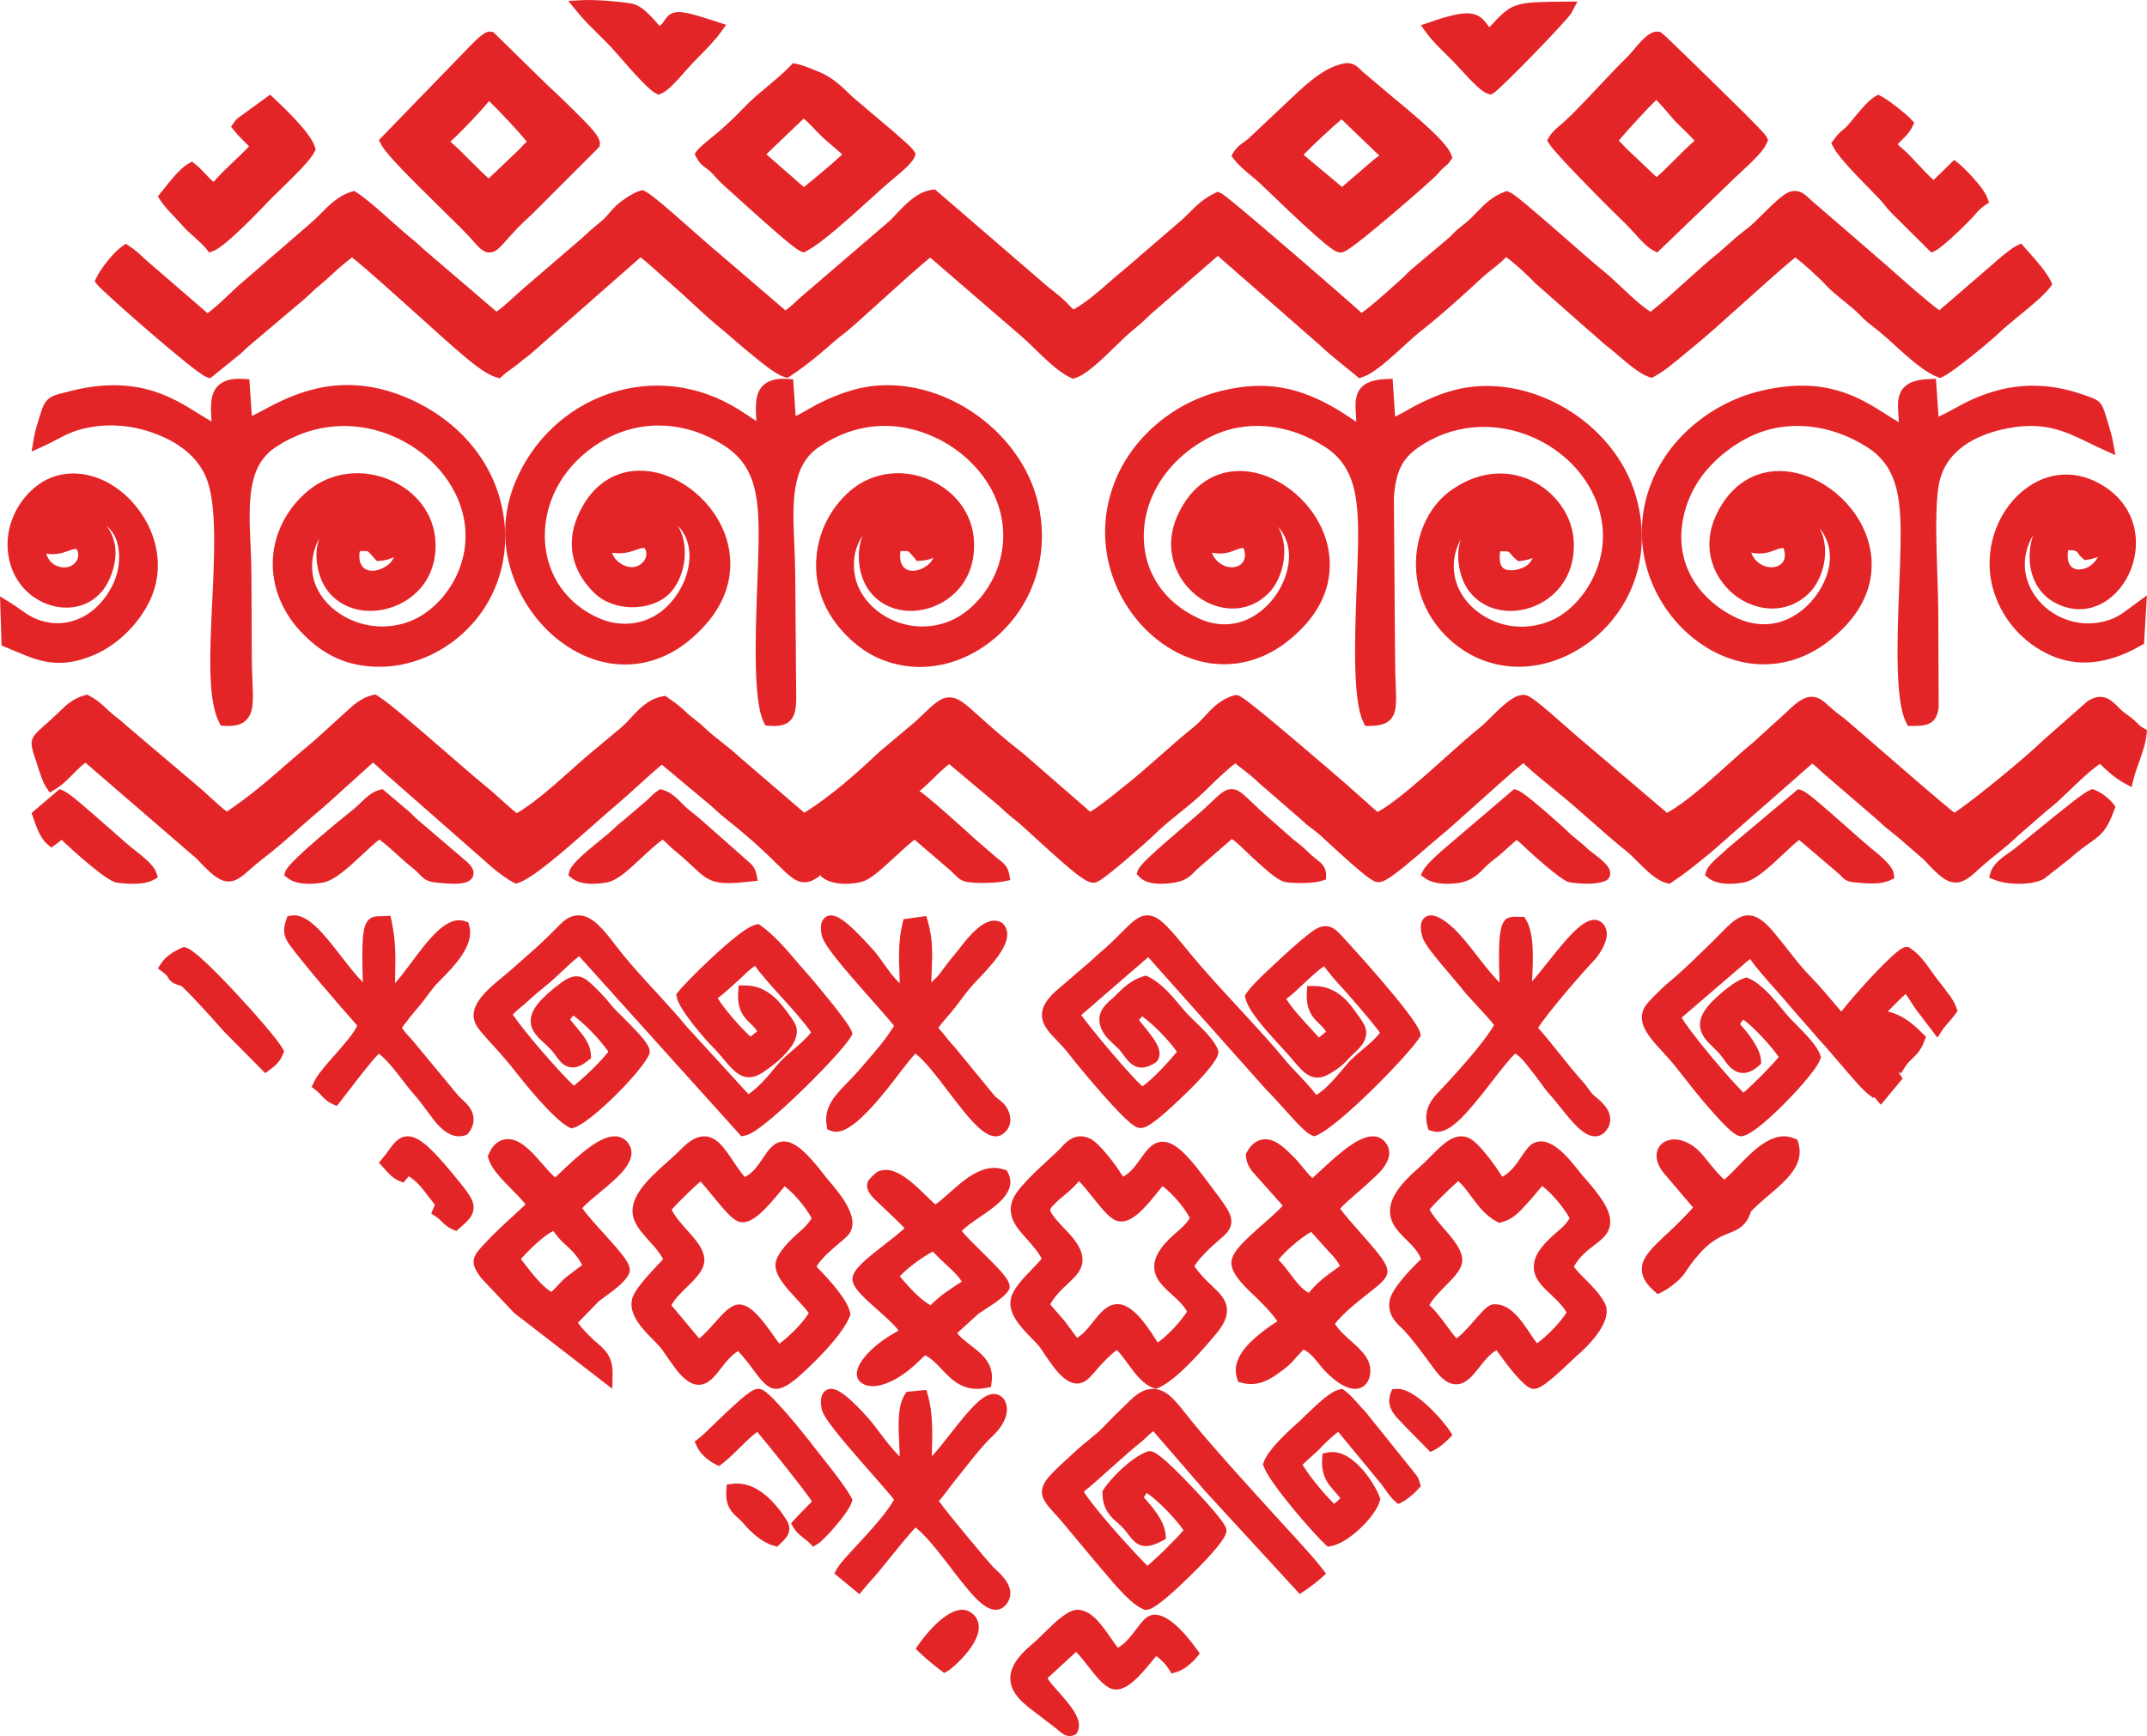 <?xml version="1.0" encoding="utf-8"?>
<svg width="68px" height="55px" viewBox="0 0 68 55" version="1.1" xmlns:xlink="http://www.w3.org/1999/xlink" xmlns="http://www.w3.org/2000/svg">
  <desc>Created with Lunacy</desc>
  <defs>
    <path d="M0 0L4.961 0L4.961 2.951L0 2.951L0 0Z" transform="translate(0.001 0.048)" id="path_1" />
    <path d="M0 0L4.983 0L4.983 5.955L0 5.955L0 0Z" transform="translate(0.014 0.034)" id="path_2" />
    <clipPath id="mask_1">
      <use xlink:href="#path_1" />
    </clipPath>
    <clipPath id="mask_2">
      <use xlink:href="#path_2" />
    </clipPath>
  </defs>
  <g id="Group-101">
    <path d="M3.438 4.107C3.384 4.148 3.324 4.191 3.26 4.238C3.017 4.412 2.723 4.624 2.452 4.96C2.229 4.844 2.052 4.608 1.866 4.362C1.749 4.206 1.629 4.047 1.492 3.914C1.691 3.647 2.172 3.231 2.526 3.026L3.013 3.569C3.044 3.604 3.077 3.64 3.111 3.676C3.239 3.814 3.361 3.945 3.438 4.107M3.999 1.778C4.168 1.631 4.342 1.48 4.491 1.336C4.501 1.325 4.515 1.313 4.532 1.298C4.706 1.138 5.236 0.653 4.879 0.191C4.792 0.078 4.669 0.013 4.523 0.002C4.066 -0.033 3.468 0.486 2.791 1.117C2.717 1.186 2.634 1.264 2.567 1.324C2.466 1.235 2.367 1.113 2.264 0.986C2.153 0.85 2.039 0.709 1.904 0.586C1.884 0.567 1.861 0.545 1.837 0.521C1.641 0.332 1.345 0.047 0.991 0.1C0.784 0.131 0.615 0.269 0.487 0.509L0.454 0.572L0.461 0.642C0.493 0.937 0.658 1.115 0.778 1.244L1.627 2.196C1.49 2.354 1.228 2.584 1.008 2.777C0.419 3.296 0.057 3.632 0.006 3.934C-0.053 4.282 0.327 4.674 0.721 5.044C0.759 5.081 0.792 5.111 0.815 5.134L0.878 5.198C1.054 5.373 1.304 5.624 1.455 5.862C1.424 5.885 1.39 5.906 1.349 5.932C1.292 5.968 1.226 6.009 1.153 6.064C0.737 6.378 -0.038 6.961 0.176 7.65L0.216 7.78L0.353 7.814C0.9 7.954 1.321 7.636 1.599 7.426L1.642 7.394C1.82 7.261 1.915 7.171 2.058 6.997L2.287 6.753C2.499 6.868 2.606 7.001 2.776 7.21C2.812 7.254 2.849 7.301 2.89 7.349C2.896 7.357 3.438 8 3.918 8C3.958 8 3.998 7.995 4.037 7.986C4.147 7.958 4.34 7.865 4.392 7.554C4.47 7.093 4.124 6.784 3.789 6.485C3.597 6.314 3.4 6.139 3.28 5.936C3.586 5.567 3.993 5.246 4.326 4.984C4.705 4.685 4.914 4.52 4.941 4.324C4.974 4.083 4.736 3.789 4.1 3.07C3.856 2.794 3.605 2.51 3.446 2.291C3.569 2.15 3.803 1.948 3.999 1.778" transform="translate(39 36)" id="Fill-1" fill="#E42528" stroke="none" />
    <path d="M2.956 4.441C2.845 4.53 2.755 4.627 2.669 4.721C2.6 4.797 2.533 4.869 2.463 4.928C2.156 4.748 1.831 4.322 1.564 3.972C1.542 3.943 1.52 3.914 1.498 3.886C1.772 3.577 2.216 3.153 2.523 2.997C2.538 3.017 2.553 3.037 2.569 3.057C2.604 3.104 2.639 3.149 2.676 3.195C2.762 3.3 2.855 3.385 2.945 3.467C3.109 3.618 3.278 3.772 3.438 4.078C3.351 4.147 3.231 4.235 3.154 4.292C3.072 4.352 3.001 4.404 2.956 4.441M3.998 1.776C4.603 1.276 5.288 0.709 4.874 0.188C4.784 0.075 4.658 0.011 4.508 0.001C4.02 -0.03 3.375 0.547 2.7 1.194C2.661 1.231 2.621 1.27 2.584 1.304C2.445 1.183 2.274 0.986 2.14 0.832C2.052 0.731 1.969 0.636 1.896 0.56C1.641 0.298 1.334 0.038 0.988 0.097C0.769 0.134 0.599 0.287 0.483 0.554L0.45 0.629L0.472 0.708C0.562 1.027 0.887 1.356 1.201 1.674C1.368 1.842 1.539 2.015 1.645 2.16C1.535 2.263 1.424 2.364 1.316 2.463C0.996 2.755 0.666 3.057 0.354 3.394L0.297 3.455C-0.039 3.814 -0.137 4.01 0.251 4.503L1.286 5.597L4.394 8L4.401 7.507C4.408 6.974 4.154 6.756 3.929 6.563C3.892 6.531 3.854 6.499 3.816 6.463C3.66 6.318 3.469 6.13 3.301 5.909L3.966 5.224C4.012 5.189 4.071 5.146 4.134 5.1C4.508 4.83 4.826 4.586 4.93 4.333L4.943 4.301L4.946 4.267C4.968 4.035 4.735 3.753 4.113 3.067C3.867 2.795 3.572 2.469 3.442 2.274C3.572 2.128 3.788 1.95 3.998 1.776" transform="translate(15 36)" id="Fill-3" fill="#E42528" stroke="none" />
    <path d="M3.46 3.603C3.442 3.615 3.424 3.626 3.406 3.638C3.028 3.883 2.763 4.056 2.473 4.351C2.271 4.245 1.961 3.994 1.499 3.434C1.716 3.196 2.182 2.838 2.545 2.652C2.556 2.663 2.566 2.673 2.569 2.677C2.683 2.8 2.815 2.923 2.942 3.041C3.152 3.236 3.368 3.436 3.46 3.603M4.023 1.566C4.556 1.204 5.219 0.753 4.93 0.164L4.888 0.08L4.786 0.047C4.138 -0.16 3.55 0.363 3.078 0.784C2.918 0.926 2.755 1.072 2.623 1.158C2.549 1.092 2.459 1.004 2.37 0.918C1.88 0.441 1.324 -0.1 0.82 0.109L0.775 0.128L0.742 0.159C0.718 0.181 0.696 0.202 0.674 0.22C0.527 0.351 0.325 0.529 0.592 0.873C0.651 0.948 0.795 1.085 1.046 1.321C1.239 1.503 1.509 1.757 1.648 1.91C1.512 2.043 1.268 2.233 1.046 2.405C0.429 2.884 0.05 3.194 0.005 3.466C-0.042 3.741 0.27 4.033 0.783 4.487C1.032 4.708 1.308 4.952 1.46 5.152C1.409 5.184 1.356 5.216 1.301 5.248C1.254 5.275 1.206 5.303 1.159 5.332C0.558 5.705 0.005 6.298 0.164 6.665C0.2 6.746 0.323 6.934 0.712 6.914C0.844 6.907 1.016 6.847 1.107 6.812C1.466 6.672 1.837 6.383 2.06 6.163L2.3 5.937C2.51 6.043 2.67 6.213 2.838 6.392C3.097 6.667 3.41 7 3.947 7C4.029 7 4.116 6.992 4.208 6.975L4.384 6.944L4.406 6.794C4.493 6.196 4.092 5.889 3.739 5.618C3.578 5.494 3.424 5.376 3.316 5.234L3.991 4.619C4.042 4.584 4.11 4.54 4.182 4.494C4.544 4.259 4.83 4.065 4.947 3.876L4.965 3.846L4.972 3.813C5.016 3.589 4.77 3.322 4.108 2.672C3.866 2.433 3.616 2.188 3.463 2.002C3.574 1.871 3.801 1.717 4.023 1.566" transform="translate(27 37)" id="Fill-5" fill="#E42528" stroke="none" />
    <path d="M5.215 3.117C4.78 3.501 4.584 3.812 4.579 4.125C4.574 4.497 4.834 4.743 5.11 5.003C5.293 5.175 5.481 5.352 5.616 5.579C5.443 5.871 4.971 6.36 4.678 6.557C4.608 6.466 4.534 6.356 4.458 6.241C4.183 5.829 3.843 5.321 3.351 5.321C3.329 5.321 3.306 5.322 3.284 5.324L3.261 5.326L3.24 5.333C3.095 5.38 2.957 5.533 2.705 5.823C2.537 6.016 2.299 6.29 2.128 6.401C2.033 6.292 1.934 6.158 1.831 6.017C1.656 5.779 1.476 5.534 1.271 5.349C1.382 5.141 1.593 4.929 1.783 4.737C2.09 4.428 2.355 4.161 2.307 3.839C2.263 3.537 2.01 3.244 1.743 2.934C1.565 2.727 1.381 2.514 1.278 2.319C1.445 2.112 1.863 1.707 2.186 1.417C2.337 1.553 2.464 1.725 2.596 1.904C2.817 2.202 3.045 2.511 3.41 2.704L3.483 2.743L3.561 2.721C3.92 2.623 4.119 2.401 4.295 2.205C4.327 2.169 4.36 2.132 4.394 2.097C4.499 1.987 4.591 1.876 4.672 1.777C4.732 1.704 4.794 1.629 4.847 1.574C5.137 1.795 5.51 2.23 5.711 2.589C5.629 2.76 5.463 2.902 5.302 3.041C5.272 3.067 5.243 3.092 5.215 3.117M6.005 1.099C5.691 0.699 5.106 -0.045 4.574 0.214C4.43 0.284 4.327 0.438 4.195 0.632C4.041 0.861 3.854 1.138 3.581 1.283C3.343 0.897 2.822 0.187 2.528 0.055C2.081 -0.146 1.7 0.241 1.331 0.616C1.211 0.739 1.086 0.865 0.956 0.978C0.325 1.523 0.038 1.945 0.025 2.344C0.013 2.753 0.283 3.02 0.544 3.278C0.73 3.462 0.921 3.651 1.01 3.89C0.727 4.156 0.076 4.818 0.012 5.207C-0.061 5.646 0.215 5.905 0.38 6.06C0.415 6.093 0.448 6.124 0.474 6.151C0.746 6.448 0.997 6.791 1.241 7.122C1.308 7.214 1.375 7.305 1.443 7.396C1.674 7.707 1.887 7.853 2.113 7.856C2.115 7.856 2.117 7.856 2.12 7.856C2.43 7.856 2.648 7.578 2.859 7.309C3.023 7.1 3.191 6.885 3.4 6.779C3.639 7.119 4.226 7.918 4.507 7.991C4.53 7.997 4.554 8 4.579 8C4.78 8 5.058 7.788 5.749 7.133C5.837 7.049 5.913 6.977 5.952 6.943C6.154 6.772 7.141 5.884 6.825 5.282C6.674 4.995 6.431 4.751 6.216 4.536C6.07 4.39 5.931 4.251 5.848 4.126C6.033 3.803 6.276 3.617 6.492 3.451C6.738 3.263 6.971 3.084 6.998 2.761C7.028 2.401 6.781 1.973 6.116 1.236C6.092 1.209 6.052 1.158 6.005 1.099" transform="translate(44 36)" id="Fill-7" fill="#E42528" stroke="none" />
    <path d="M2.837 7.348C2.628 7.618 2.43 7.872 2.128 7.872L2.128 7.872C1.9 7.872 1.675 7.719 1.421 7.392C1.324 7.268 1.237 7.141 1.152 7.018C1.076 6.907 1.004 6.803 0.927 6.702C0.883 6.645 0.798 6.559 0.709 6.469C0.365 6.122 -0.106 5.647 0.021 5.149C0.089 4.886 0.438 4.483 0.981 3.918C0.988 3.91 0.996 3.903 1.003 3.895C0.905 3.696 0.736 3.508 0.571 3.326C0.4 3.137 0.224 2.942 0.118 2.723C-0.221 2.025 0.528 1.355 1.13 0.817C1.291 0.673 1.444 0.537 1.564 0.412C1.858 0.109 2.111 -0.021 2.359 0.003C2.718 0.038 2.946 0.377 3.21 0.77C3.321 0.935 3.444 1.118 3.587 1.291C3.85 1.158 4.008 0.922 4.162 0.692C4.332 0.437 4.509 0.174 4.813 0.164C4.819 0.163 4.824 0.163 4.83 0.163C5.165 0.163 5.551 0.492 6.155 1.29C6.175 1.317 6.215 1.363 6.26 1.417L6.26 1.417C6.602 1.819 7.236 2.565 6.909 3.069C6.853 3.154 6.757 3.237 6.577 3.388C6.353 3.577 6.03 3.848 5.859 4.126C6.361 4.646 6.828 5.177 6.919 5.566L6.938 5.647L6.906 5.723C6.646 6.358 5.642 7.313 5.277 7.628C4.978 7.885 4.765 8 4.583 8C4.342 8 4.157 7.798 3.903 7.455C3.77 7.275 3.608 7.057 3.378 6.803C3.159 6.935 2.996 7.144 2.837 7.348ZM1.757 4.774L1.757 4.774C1.571 4.954 1.365 5.155 1.266 5.353L2.144 6.403C2.299 6.288 2.472 6.093 2.628 5.916C2.908 5.6 3.15 5.327 3.412 5.327C3.419 5.327 3.425 5.327 3.431 5.327C3.79 5.345 4.137 5.799 4.522 6.346C4.582 6.431 4.639 6.512 4.683 6.569C5.012 6.331 5.461 5.875 5.614 5.594C5.528 5.476 5.39 5.327 5.255 5.182L5.255 5.182C4.89 4.787 4.544 4.414 4.561 4.055C4.578 3.705 5.1 3.224 5.205 3.131L5.267 3.076C5.476 2.891 5.572 2.806 5.707 2.598C5.527 2.245 5.112 1.772 4.85 1.583C4.821 1.617 4.79 1.656 4.758 1.695C4.243 2.325 3.784 2.836 3.391 2.701C3.188 2.631 2.94 2.34 2.556 1.868C2.425 1.708 2.291 1.543 2.185 1.428C1.95 1.634 1.462 2.1 1.274 2.326C1.366 2.529 1.568 2.755 1.75 2.958C2.009 3.247 2.254 3.519 2.301 3.821C2.359 4.188 2.066 4.472 1.757 4.774Z" transform="translate(20 36)" id="Fill-9" fill="#E42528" fill-rule="evenodd" stroke="none" />
    <path d="M5.18 3.115C4.757 3.491 4.559 3.813 4.558 4.127C4.557 4.51 4.838 4.762 5.11 5.007C5.295 5.173 5.485 5.345 5.595 5.554C5.412 5.852 4.965 6.331 4.666 6.533C4.163 5.712 3.79 5.346 3.435 5.318C3.42 5.317 3.405 5.317 3.39 5.317C3.064 5.317 2.843 5.597 2.628 5.868C2.474 6.063 2.316 6.264 2.114 6.384L1.699 5.827L1.691 5.817C1.645 5.761 1.581 5.69 1.515 5.615C1.445 5.537 1.336 5.413 1.262 5.323C1.424 5.038 1.632 4.845 1.819 4.671C2.054 4.453 2.277 4.246 2.285 3.925C2.292 3.644 2.132 3.355 1.75 2.961C1.592 2.798 1.265 2.459 1.264 2.33C1.264 2.301 1.293 2.254 1.348 2.196C1.476 2.06 1.623 1.938 1.778 1.808L1.832 1.763C1.949 1.665 2.045 1.563 2.129 1.473C2.145 1.455 2.16 1.439 2.176 1.422C2.312 1.561 2.463 1.75 2.61 1.934C2.953 2.365 3.175 2.631 3.406 2.687C3.838 2.79 4.289 2.231 4.653 1.782C4.711 1.71 4.771 1.637 4.822 1.577C5.157 1.84 5.483 2.219 5.684 2.583C5.587 2.76 5.432 2.895 5.269 3.037C5.239 3.063 5.209 3.088 5.18 3.115M0.364 1.575C0.189 1.779 -0.137 2.157 0.089 2.668C0.179 2.87 0.345 3.056 0.521 3.253C0.697 3.45 0.878 3.652 0.993 3.877C0.919 3.968 0.809 4.082 0.701 4.193C0.4 4.504 0.09 4.826 0.018 5.137C-0.093 5.614 0.34 6.057 0.688 6.412C0.792 6.518 0.89 6.619 0.937 6.686C0.981 6.747 1.027 6.816 1.076 6.889C1.403 7.379 1.852 8.049 2.354 7.763C2.47 7.698 2.576 7.575 2.71 7.42C2.867 7.238 3.076 6.997 3.373 6.768C3.485 6.88 3.596 7.033 3.713 7.193C3.949 7.518 4.194 7.854 4.537 7.974L4.61 8L4.683 7.97C5.236 7.742 6.073 6.794 6.523 6.25C6.769 5.952 6.873 5.715 6.86 5.479C6.842 5.169 6.628 4.966 6.38 4.731C6.204 4.563 6.007 4.377 5.827 4.112C5.916 3.97 6.078 3.779 6.278 3.586C6.403 3.465 6.51 3.373 6.605 3.291C6.82 3.107 6.975 2.973 6.997 2.748C7.025 2.47 6.84 2.225 6.346 1.572C6.267 1.467 6.18 1.352 6.084 1.224C5.524 0.477 5.158 0.171 4.824 0.171C4.821 0.171 4.818 0.171 4.816 0.171C4.503 0.176 4.313 0.443 4.13 0.702C3.975 0.92 3.816 1.144 3.571 1.28C3.324 0.878 2.804 0.193 2.512 0.066C2.052 -0.134 1.776 0.17 1.611 0.351C1.583 0.382 1.556 0.411 1.533 0.434C1.407 0.556 1.277 0.675 1.152 0.791C0.888 1.034 0.614 1.285 0.364 1.575" transform="translate(32 36)" id="Fill-11" fill="#E42528" stroke="none" />
    <path d="M2.265 3.489C2.296 3.454 2.332 3.422 2.377 3.382C2.412 3.35 2.452 3.315 2.492 3.274C2.724 3.042 3.218 2.537 3.488 2.203C3.79 2.484 4.423 3.164 4.684 3.487C4.608 3.554 4.543 3.627 4.463 3.716L3.478 4.654C3.32 4.517 3.109 4.306 2.904 4.1C2.67 3.866 2.445 3.641 2.265 3.489M2.018 5.652C2.432 6.059 2.789 6.41 2.916 6.556C3.155 6.832 3.3 6.999 3.501 7L3.503 7C3.694 7 3.824 6.854 4.038 6.612C4.214 6.413 4.455 6.14 4.853 5.783L6.988 3.648L6.998 3.567C7.027 3.347 6.704 3.024 6.214 2.536C5.845 2.168 5.443 1.79 5.331 1.689L3.62 0.014L3.556 0.004C3.381 -0.026 3.213 0.118 2.723 0.629C2.656 0.699 2.599 0.759 2.558 0.798L0 3.438L0.083 3.595C0.24 3.893 0.984 4.636 2.018 5.652" transform="translate(12 1)" id="Fill-13" fill="#E42528" stroke="none" />
    <path d="M0.903 2.048C1.147 1.826 1.308 1.679 1.557 1.414C1.772 1.185 2.039 0.962 2.297 0.746C2.551 0.534 2.813 0.316 3.031 0.088L3.115 0L3.238 0.026C3.423 0.066 3.576 0.129 3.737 0.195C3.785 0.214 3.834 0.234 3.885 0.254C4.279 0.407 4.563 0.641 4.869 0.946C4.979 1.055 5.315 1.338 5.67 1.637C6.575 2.4 6.888 2.675 6.958 2.801L7 2.875L6.973 2.956C6.916 3.127 6.667 3.355 6.228 3.718C6.187 3.752 6.153 3.78 6.13 3.8C6 3.911 5.815 4.079 5.6 4.275C4.932 4.88 4.018 5.71 3.546 5.952L3.453 6L3.356 5.959C3.221 5.903 2.842 5.618 0.991 3.933L0.846 3.801C0.77 3.732 0.709 3.663 0.65 3.595C0.591 3.529 0.536 3.465 0.473 3.412C0.424 3.372 0.385 3.343 0.347 3.315C0.245 3.24 0.156 3.175 0.056 2.986L0 2.88L0.07 2.782C0.138 2.686 0.325 2.53 0.601 2.304C0.706 2.219 0.804 2.139 0.855 2.092L0.903 2.048ZM3.455 1.756L2.272 2.888L3.46 3.927C3.753 3.696 4.413 3.146 4.673 2.895C4.575 2.797 4.452 2.694 4.332 2.592C4.23 2.507 4.125 2.418 4.037 2.334C3.975 2.275 3.903 2.201 3.828 2.122C3.715 2.004 3.573 1.855 3.455 1.756Z" transform="translate(22 2)" id="Fill-15" fill="#E42528" fill-rule="evenodd" stroke="none" />
    <path d="M2.269 3.455C2.54 3.127 3.18 2.437 3.457 2.165C3.571 2.277 3.716 2.447 3.831 2.581C3.916 2.681 3.997 2.775 4.063 2.846C4.137 2.925 4.223 3.008 4.314 3.095C4.425 3.202 4.574 3.346 4.669 3.461C4.492 3.611 4.272 3.83 4.044 4.058C3.836 4.265 3.623 4.478 3.467 4.611L2.484 3.678C2.402 3.587 2.34 3.518 2.269 3.455M0.423 2.958C0.297 3.064 0.166 3.174 0.077 3.321L0 3.449L0.08 3.575C0.296 3.915 2.108 5.735 2.489 6.094C2.569 6.169 2.661 6.271 2.758 6.379C2.956 6.599 3.162 6.827 3.357 6.931L3.488 7L5.68 4.892L5.691 4.881C5.762 4.803 5.905 4.67 6.057 4.529C6.522 4.1 6.858 3.777 6.956 3.538L7 3.431L6.945 3.33C6.914 3.274 6.858 3.171 5.243 1.596C3.655 0.045 3.634 0.037 3.594 0.022C3.304 -0.092 3.01 0.258 2.725 0.596C2.662 0.672 2.602 0.743 2.565 0.779C2.25 1.085 1.918 1.439 1.596 1.781C1.213 2.189 0.85 2.574 0.542 2.856C0.504 2.89 0.463 2.924 0.423 2.958" transform="translate(49 1)" id="Fill-17" fill="#E42528" stroke="none" />
    <path d="M0.897 3.799C0.824 3.731 0.737 3.659 0.644 3.582C0.451 3.422 0.231 3.24 0.082 3.044L0 2.936L0.071 2.821C0.172 2.66 0.291 2.576 0.405 2.494C0.447 2.464 0.487 2.436 0.528 2.403L1.672 1.325C1.749 1.254 1.824 1.183 1.9 1.111C2.402 0.638 2.92 0.15 3.542 0.015C3.835 -0.05 3.998 0.113 4.106 0.22L4.106 0.22C4.138 0.252 4.168 0.282 4.2 0.307L4.204 0.311L5.02 1.001C5.068 1.041 5.126 1.089 5.191 1.143C6.016 1.826 6.832 2.525 6.967 2.908L7 3L6.945 3.082C6.873 3.189 6.834 3.222 6.776 3.268C6.758 3.282 6.737 3.299 6.708 3.325C6.651 3.377 6.638 3.392 6.599 3.436C6.583 3.455 6.564 3.478 6.538 3.507C6.414 3.647 5.668 4.301 5.049 4.825C3.665 5.995 3.562 5.998 3.463 6L3.456 6C3.286 6 3.026 5.848 1.138 4.03C1.022 3.919 0.937 3.837 0.897 3.799ZM3.489 1.78C3.205 2.017 2.568 2.607 2.286 2.903L3.505 3.923L4.457 3.104C4.515 3.053 4.566 3.016 4.611 2.983C4.637 2.964 4.661 2.947 4.684 2.929L3.489 1.78Z" transform="translate(39 2)" id="Fill-19" fill="#E42528" fill-rule="evenodd" stroke="none" />
    <path d="M0.945 1.08C1.127 1.258 1.315 1.442 1.481 1.634L1.501 1.657C2.211 2.48 2.577 2.855 2.763 2.953L2.851 3L2.944 2.964C3.142 2.886 3.408 2.594 3.736 2.222C3.807 2.141 3.868 2.072 3.91 2.027C3.978 1.956 4.054 1.879 4.132 1.798C4.364 1.563 4.626 1.296 4.794 1.068L5 0.787L4.68 0.682C3.541 0.31 3.296 0.27 3.05 0.642C3.012 0.7 2.972 0.76 2.891 0.823C2.879 0.81 2.867 0.796 2.855 0.782C2.62 0.513 2.327 0.178 2.027 0.119C1.688 0.053 0.857 -0.017 0.473 0.004L0 0.028L0.31 0.409C0.505 0.648 0.729 0.867 0.945 1.08" transform="translate(18 0)" id="Fill-21" fill="#E42528" stroke="none" />
    <g id="Group-25" transform="translate(45 0)">
      <path d="M0 0L4.961 0L4.961 2.951L0 2.951L0 0Z" transform="translate(0.001 0.048)" id="Clip-24" fill="none" stroke="none" />
      <g clip-path="url(#mask_1)">
        <path d="M0.833 1.707C0.918 1.791 1 1.873 1.074 1.949C1.113 1.989 1.168 2.049 1.232 2.12C1.671 2.6 1.928 2.855 2.118 2.92L2.211 2.951L2.298 2.904C2.504 2.794 4.653 0.582 4.771 0.359L4.961 0L4.565 0.004C3.003 0.02 2.909 0.021 2.251 0.728C2.226 0.755 2.2 0.783 2.172 0.813C2.142 0.781 2.117 0.746 2.088 0.708C1.795 0.311 1.482 0.242 0.308 0.647L0 0.753L0.197 1.02C0.359 1.239 0.6 1.477 0.833 1.707" transform="translate(0.001 0.048)" id="Fill-23" fill="#E42528" stroke="none" />
      </g>
    </g>
    <path d="M0.547 3.896C0.64 3.995 0.729 4.088 0.801 4.172C0.881 4.264 1.007 4.377 1.139 4.496C1.29 4.631 1.46 4.785 1.538 4.887L1.623 5L1.75 4.955C2.16 4.81 3.411 3.474 3.424 3.46C3.529 3.345 3.704 3.176 3.889 2.996C4.318 2.579 4.805 2.107 4.954 1.823L5 1.735L4.969 1.64C4.845 1.256 4.193 0.593 3.668 0.105L3.555 0L2.519 0.752L2.485 0.787C2.458 0.814 2.45 0.824 2.427 0.856L2.317 1.014L2.425 1.149C2.508 1.254 2.578 1.325 2.66 1.407C2.68 1.426 2.699 1.446 2.72 1.467C2.744 1.492 2.765 1.512 2.784 1.53C2.809 1.555 2.832 1.577 2.86 1.607C2.871 1.619 2.88 1.629 2.888 1.637C2.771 1.763 2.602 1.924 2.437 2.081C2.191 2.316 1.938 2.556 1.765 2.762C1.679 2.695 1.587 2.597 1.498 2.501C1.395 2.391 1.288 2.277 1.175 2.193L1.079 2.12L0.975 2.178C0.713 2.324 0.413 2.704 0.193 2.981C0.161 3.021 0.132 3.059 0.104 3.092L0 3.222L0.091 3.363C0.187 3.514 0.37 3.708 0.547 3.896" transform="translate(5 3)" id="Fill-26" fill="#E42528" stroke="none" />
    <path d="M1.229 2.998C1.355 3.126 1.463 3.237 1.544 3.323C1.598 3.381 1.644 3.438 1.692 3.499C1.75 3.572 1.81 3.647 1.888 3.727L3.169 5L3.283 4.949C3.535 4.838 4.384 3.998 4.517 3.838C4.638 3.693 4.727 3.599 4.848 3.518L5 3.416L4.927 3.234C4.8 2.916 4.2 2.307 4.021 2.167L3.892 2.066L3.24 2.703C3.072 2.553 2.88 2.348 2.707 2.163C2.568 2.014 2.436 1.873 2.332 1.778C2.3 1.748 2.268 1.721 2.238 1.696C2.185 1.651 2.142 1.615 2.103 1.568C2.141 1.526 2.183 1.486 2.226 1.444C2.344 1.33 2.466 1.213 2.553 1.041L2.629 0.89L2.517 0.769C2.359 0.597 1.797 0.157 1.574 0.045L1.486 0L1.4 0.049C1.18 0.175 0.93 0.48 0.709 0.748C0.603 0.877 0.493 1.011 0.438 1.056L0.413 1.077C0.284 1.184 0.207 1.249 0.088 1.414L0 1.536L0.073 1.671C0.253 2.002 0.794 2.554 1.229 2.998" transform="translate(58 3)" id="Fill-28" fill="#E42528" stroke="none" />
    <path d="M3.529 5.94L3.655 5.987L4.606 5.217C4.666 5.168 4.713 5.122 4.758 5.077C4.8 5.036 4.84 4.997 4.891 4.955L6.587 3.52C6.684 3.438 6.766 3.361 6.846 3.287C6.939 3.2 7.026 3.118 7.133 3.032C7.279 2.914 7.382 2.817 7.492 2.714C7.551 2.659 7.614 2.6 7.69 2.533C7.783 2.449 7.872 2.378 7.966 2.302C8.026 2.255 8.086 2.206 8.148 2.154C8.551 2.467 9.688 3.492 10.402 4.136C10.818 4.511 11.178 4.835 11.369 5L11.455 5.074C11.895 5.457 12.353 5.84 12.7 5.947L12.832 5.987L12.928 5.895C13.01 5.819 13.104 5.752 13.204 5.68C13.301 5.611 13.402 5.54 13.501 5.453C13.549 5.41 13.589 5.381 13.636 5.347C13.677 5.317 13.723 5.284 13.777 5.239L17.288 2.152C17.483 2.302 17.812 2.599 18.008 2.776C18.109 2.867 18.196 2.946 18.254 2.996C18.478 3.19 18.705 3.399 18.923 3.602C19.249 3.903 19.585 4.215 19.937 4.495L20.52 4.996L20.527 5.002C20.575 5.04 20.64 5.094 20.715 5.157C21.159 5.526 21.578 5.863 21.835 5.94L21.941 5.972L22.032 5.912C22.582 5.549 23.019 5.174 23.492 4.757C23.554 4.703 23.608 4.662 23.671 4.614C23.709 4.586 23.748 4.556 23.791 4.522C23.967 4.382 24.377 4.011 24.852 3.58C25.385 3.098 26.151 2.404 26.463 2.161L29.386 4.685C29.501 4.786 29.635 4.916 29.776 5.053C30.132 5.399 30.536 5.792 30.9 5.961L30.984 6L31.074 5.97C31.419 5.856 31.881 5.406 32.328 4.972C32.525 4.78 32.711 4.599 32.85 4.485C33.079 4.298 33.197 4.198 33.437 3.962L35.572 2.107L38.786 4.921C39.053 5.173 39.303 5.375 39.567 5.589C39.69 5.688 39.817 5.79 39.947 5.9L40.046 5.983L40.171 5.94C40.52 5.823 41.004 5.381 41.472 4.953C41.661 4.78 41.84 4.616 41.971 4.514C42.671 3.963 43.362 3.334 43.946 2.792C44.047 2.699 44.15 2.618 44.258 2.533C44.407 2.416 44.56 2.296 44.702 2.145C44.962 2.328 45.443 2.772 45.629 2.976L47.334 4.48L47.341 4.486C47.432 4.559 47.511 4.631 47.595 4.707C47.698 4.801 47.804 4.898 47.933 4.995C48.01 5.053 48.117 5.145 48.23 5.242C48.56 5.524 48.933 5.844 49.219 5.939L49.316 5.971L49.405 5.923C49.707 5.76 50.035 5.484 50.325 5.241C50.429 5.154 50.527 5.071 50.616 5.001C50.975 4.716 51.634 4.124 52.271 3.551C52.878 3.004 53.555 2.395 53.864 2.156C54.144 2.374 54.594 2.778 54.8 3.002C54.987 3.205 55.19 3.368 55.386 3.525C55.569 3.672 55.759 3.823 55.933 4.007C56.068 4.15 56.207 4.257 56.354 4.372C56.408 4.414 56.464 4.457 56.52 4.503C56.662 4.618 56.825 4.767 56.998 4.924C57.432 5.32 57.924 5.769 58.354 5.938L58.45 5.975L58.543 5.93C58.884 5.766 60.013 4.837 60.298 4.561C60.454 4.41 60.692 4.215 60.944 4.008C61.346 3.677 61.762 3.336 61.932 3.1L62 3.006L61.952 2.903C61.822 2.623 61.46 2.216 61.22 1.947C61.187 1.91 61.157 1.876 61.13 1.846L61.014 1.714L60.852 1.795C60.674 1.885 60.273 2.225 60.158 2.333L58.424 3.83C58.056 3.562 57.458 3.033 57.007 2.634C56.858 2.502 56.722 2.383 56.611 2.286L54.641 0.583L54.634 0.577C54.518 0.484 54.428 0.401 54.35 0.328C54.182 0.173 54.05 0.05 53.849 0.05C53.847 0.05 53.844 0.05 53.842 0.05C53.566 0.054 53.352 0.266 52.643 0.967L52.578 1.031C52.474 1.134 52.361 1.222 52.241 1.314C52.168 1.371 52.093 1.429 52.014 1.495L51.438 2.003C51.079 2.292 50.728 2.61 50.387 2.918C50.028 3.243 49.657 3.579 49.277 3.879C48.965 3.675 48.662 3.39 48.369 3.113C48.163 2.918 47.951 2.718 47.736 2.547C47.56 2.407 47.146 2.044 46.708 1.66C45.442 0.552 44.964 0.148 44.806 0.085L44.721 0.052L44.636 0.084C44.251 0.23 44.003 0.486 43.763 0.734C43.645 0.856 43.533 0.972 43.406 1.074C43.376 1.097 43.348 1.119 43.322 1.14C43.255 1.192 43.193 1.241 43.121 1.306C43.067 1.356 43.026 1.398 42.99 1.435C42.946 1.481 42.909 1.52 42.851 1.567L41.691 2.545C41.626 2.6 41.578 2.65 41.53 2.699C41.492 2.739 41.456 2.777 41.413 2.815C41.338 2.88 41.246 2.963 41.144 3.055C40.836 3.331 40.397 3.727 40.123 3.912C39.748 3.572 38.725 2.683 37.99 2.05C35.837 0.197 35.717 0.142 35.671 0.121L35.571 0.074L35.472 0.121C35.118 0.289 34.886 0.519 34.663 0.743C34.546 0.859 34.435 0.969 34.308 1.072L32.625 2.522C32.449 2.663 32.281 2.81 32.118 2.953C31.761 3.266 31.421 3.563 31.006 3.803C30.939 3.754 30.887 3.698 30.825 3.633C30.766 3.571 30.7 3.501 30.612 3.427C30.524 3.352 30.439 3.284 30.357 3.219C30.249 3.133 30.148 3.053 30.04 2.957L26.611 0L26.505 0.015C26.049 0.079 25.677 0.473 25.378 0.79C25.304 0.868 25.233 0.943 25.171 1.002L22.29 3.476L22.277 3.488C22.13 3.638 22.015 3.728 21.878 3.835L19.779 2.034L19.773 2.028C19.62 1.908 19.31 1.633 18.981 1.342C18.212 0.661 17.651 0.17 17.435 0.062L17.352 0.021L17.263 0.047C16.994 0.125 16.618 0.419 16.518 0.512C16.43 0.594 16.363 0.672 16.299 0.748C16.218 0.843 16.142 0.933 16.02 1.03C15.79 1.215 15.684 1.308 15.455 1.524L13.726 3.011C13.607 3.107 13.471 3.231 13.328 3.362C13.128 3.544 12.907 3.746 12.726 3.873L10.606 2.058L10.6 2.052C10.505 1.977 10.421 1.9 10.332 1.818C10.243 1.735 10.151 1.65 10.045 1.566C9.861 1.42 9.63 1.214 9.386 0.996C9 0.651 8.601 0.295 8.309 0.107L8.217 0.048L8.112 0.081C7.721 0.202 7.422 0.502 7.159 0.766C7.051 0.874 6.95 0.976 6.845 1.064L4.556 3.046C4.485 3.108 4.396 3.193 4.292 3.292C4.089 3.485 3.774 3.785 3.573 3.922L1.785 2.376L1.779 2.37C1.688 2.298 1.609 2.224 1.532 2.152C1.412 2.039 1.287 1.922 1.116 1.811L0.984 1.725L0.855 1.814C0.586 2.001 0.18 2.525 0.049 2.807L0 2.913L0.071 3.007C0.243 3.237 3.165 5.804 3.529 5.94" transform="translate(3 6)" id="Fill-30" fill="#E42528" stroke="none" />
    <path d="M13.293 7.302C12.416 7.507 11.604 7.109 11.315 6.335C11.159 5.914 11.144 5.473 11.263 5.09C11.068 5.449 10.974 5.901 11.102 6.374C11.239 6.885 11.622 7.333 12.153 7.603C12.763 7.913 13.456 7.937 14.103 7.67C15.031 7.287 15.923 6.011 15.747 4.617C15.602 3.461 14.781 2.413 13.606 1.879C12.349 1.309 10.957 1.431 9.881 2.205C9.399 2.551 9.207 2.96 9.147 3.763L9.185 8.898C9.187 9.209 9.196 9.463 9.205 9.687C9.227 10.261 9.239 10.577 9.043 10.791C8.88 10.967 8.627 10.994 8.377 10.998L8.241 11L8.179 10.875C7.852 10.216 7.897 8.36 7.972 6.516C7.981 6.296 7.988 6.102 7.993 5.945L7.994 5.926C8.046 4.166 8.084 2.895 6.992 2.176C5.81 1.398 4.435 1.276 3.315 1.851C2.006 2.523 1.206 3.743 1.226 5.035C1.243 6.144 1.866 7.071 2.935 7.577C3.469 7.83 4.013 7.845 4.508 7.622C5.065 7.372 5.533 6.828 5.73 6.204C5.918 5.609 5.825 5.071 5.478 4.69C5.582 4.867 5.648 5.078 5.669 5.313C5.717 5.856 5.518 6.452 5.175 6.795C4.477 7.491 3.554 7.353 2.948 6.908C2.265 6.406 1.801 5.408 2.304 4.31C2.739 3.36 3.514 2.856 4.429 2.929C5.565 3.019 6.676 3.971 7.012 5.144C7.205 5.817 7.3 7.126 5.766 8.327C4.506 9.313 2.918 9.28 1.622 8.241C0.936 7.691 0.421 6.913 0.171 6.052C-0.104 5.102 -0.046 4.111 0.339 3.185C0.909 1.814 2.202 0.738 3.714 0.376C5.068 0.052 6.143 0.237 7.421 1.013C7.516 1.071 7.62 1.14 7.729 1.213C7.805 1.264 7.883 1.315 7.957 1.363C7.954 1.286 7.949 1.212 7.945 1.138L7.945 1.138C7.924 0.818 7.905 0.516 8.103 0.29C8.255 0.115 8.507 0.026 8.894 0.009L9.107 0L9.187 1.2C9.318 1.138 9.457 1.06 9.593 0.983C9.712 0.916 9.825 0.852 9.935 0.797C10.236 0.648 10.601 0.481 11.037 0.364C13.378 -0.263 16.132 1.339 16.815 3.724C17.101 4.722 17.055 5.722 16.683 6.615C16.349 7.416 15.758 8.106 15.018 8.558C13.563 9.448 11.895 9.276 10.769 8.121C10.108 7.443 9.783 6.553 9.855 5.617C9.92 4.777 10.313 4.013 10.907 3.571C11.729 2.96 12.675 2.833 13.501 3.224C14.252 3.58 14.776 4.308 14.838 5.08C14.938 6.342 14.134 7.105 13.293 7.302ZM4.118 5.43C3.95 5.496 3.742 5.578 3.4 5.512L3.383 5.508C3.42 5.615 3.487 5.725 3.603 5.819C3.854 6.025 4.152 6.002 4.304 5.876C4.436 5.767 4.464 5.584 4.387 5.363L4.383 5.363C4.29 5.363 4.216 5.392 4.119 5.43L4.118 5.43ZM12.516 5.466C12.772 5.454 12.794 5.482 12.835 5.533L12.835 5.534C12.873 5.582 12.926 5.649 13.017 5.723L13.089 5.78L13.179 5.769C13.327 5.75 13.447 5.717 13.543 5.676C13.508 5.758 13.456 5.83 13.388 5.891C13.238 6.027 12.832 6.139 12.635 6.015C12.483 5.919 12.484 5.671 12.516 5.466Z" transform="translate(35 12)" id="Fill-32" fill="#E42528" fill-rule="evenodd" stroke="none" />
    <path d="M9.397 1.201C9.563 1.126 9.747 1.026 9.927 0.929C10.116 0.827 10.311 0.721 10.487 0.644C11.678 0.12 12.805 0.081 14.032 0.522C14.071 0.536 14.106 0.548 14.138 0.559C14.488 0.68 14.575 0.747 14.699 1.183C14.721 1.258 14.744 1.332 14.767 1.406C14.824 1.592 14.884 1.785 14.923 1.997L15 2.419L14.611 2.244C14.456 2.174 14.307 2.101 14.164 2.031C13.372 1.646 12.689 1.313 11.418 1.605C10.614 1.79 9.613 2.242 9.407 3.35C9.285 4.013 9.327 5.248 9.361 6.24C9.374 6.644 9.387 7.026 9.389 7.336L9.402 10.415L9.4 10.431C9.322 10.989 8.958 10.993 8.606 10.998L8.428 11L8.365 10.875C8.033 10.216 8.078 8.397 8.152 6.591C8.162 6.351 8.171 6.145 8.176 5.978L8.178 5.894L8.178 5.894C8.228 4.151 8.265 2.891 7.152 2.176C5.942 1.398 4.536 1.277 3.39 1.851C2.842 2.126 1.539 2.939 1.287 4.555C1.05 6.065 2.001 7.098 2.97 7.561C3.512 7.821 4.065 7.846 4.571 7.635C5.141 7.397 5.633 6.862 5.852 6.238C6.077 5.6 5.912 5.08 5.629 4.735C5.721 4.903 5.779 5.098 5.798 5.313C5.847 5.856 5.644 6.452 5.293 6.795C4.58 7.491 3.635 7.353 3.015 6.908C2.317 6.407 1.843 5.41 2.357 4.311C2.801 3.362 3.592 2.859 4.527 2.93C5.687 3.017 6.823 3.965 7.169 5.133C7.369 5.806 7.469 7.117 5.899 8.327C4.617 9.315 2.995 9.284 1.667 8.246C0.963 7.696 0.434 6.918 0.176 6.056C-0.107 5.105 -0.048 4.113 0.347 3.185C0.931 1.814 2.253 0.737 3.799 0.376C5.813 -0.094 6.886 0.587 7.749 1.135C7.883 1.22 8.013 1.303 8.139 1.376C8.137 1.295 8.132 1.216 8.126 1.138C8.105 0.818 8.086 0.516 8.288 0.289C8.444 0.114 8.701 0.025 9.097 0.009L9.315 0L9.397 1.201ZM4.213 5.43C4.041 5.496 3.828 5.578 3.478 5.512L3.466 5.51C3.503 5.617 3.57 5.727 3.685 5.819C3.942 6.025 4.246 6.002 4.402 5.876C4.537 5.768 4.566 5.584 4.488 5.363L4.484 5.363C4.388 5.363 4.313 5.392 4.213 5.43L4.213 5.43Z" transform="translate(52 12)" id="Fill-34" fill="#E42528" fill-rule="evenodd" stroke="none" />
    <path d="M10.396 5.46C10.509 5.454 10.598 5.454 10.64 5.467C10.671 5.476 10.705 5.513 10.794 5.617C10.814 5.639 10.835 5.664 10.859 5.691L10.931 5.773L11.041 5.766C11.183 5.758 11.338 5.72 11.475 5.65C11.433 5.756 11.363 5.844 11.266 5.914C11.011 6.097 10.722 6.136 10.546 6.01C10.404 5.909 10.352 5.713 10.396 5.46M0.812 1.918C1.086 1.773 1.321 1.648 1.748 1.556C2.304 1.436 2.944 1.455 3.504 1.607C4.263 1.814 5.24 2.268 5.575 3.253C5.864 4.101 5.791 5.626 5.72 7.1C5.645 8.671 5.574 10.155 5.935 10.872L5.993 10.987L6.121 10.996C6.159 10.998 6.201 11 6.244 11C6.425 11 6.641 10.968 6.796 10.815C7.04 10.577 7.022 10.181 6.996 9.582C6.987 9.368 6.976 9.124 6.975 8.85C6.973 8.375 6.971 7.9 6.969 7.425L6.964 6.239C6.963 5.915 6.949 5.591 6.935 5.277C6.876 3.929 6.826 2.766 7.728 2.168C8.909 1.386 10.317 1.282 11.589 1.883C12.786 2.449 13.606 3.517 13.729 4.671C13.88 6.085 12.953 7.316 11.97 7.689C11.31 7.938 10.577 7.891 9.956 7.559C9.419 7.271 9.044 6.816 8.927 6.312C8.822 5.855 8.924 5.396 9.115 5.05C9.109 5.066 9.103 5.083 9.098 5.099C8.98 5.459 8.999 5.876 9.153 6.304C9.434 7.083 10.256 7.496 11.153 7.31C12.024 7.13 12.867 6.386 12.79 5.132C12.738 4.299 12.211 3.583 11.378 3.218C10.489 2.827 9.49 2.949 8.771 3.536C8.094 4.09 7.682 4.888 7.642 5.726C7.6 6.596 7.951 7.445 8.628 8.117C9.287 8.77 9.973 9.08 10.85 9.121C12.014 9.174 12.902 8.655 13.326 8.34C14.563 7.423 15.173 5.95 14.957 4.398C14.714 2.651 13.48 1.197 11.654 0.508C10.787 0.182 9.911 0.113 9.051 0.304C8.326 0.465 7.746 0.775 7.322 1.001C7.202 1.065 7.079 1.13 6.977 1.178L6.897 0.016L6.7 0.004C6.336 -0.018 6.076 0.052 5.906 0.222C5.649 0.479 5.672 0.875 5.697 1.294C5.698 1.313 5.699 1.332 5.7 1.352C5.566 1.278 5.427 1.191 5.276 1.097C4.419 0.561 3.245 -0.171 1.062 0.432C1.017 0.444 0.976 0.455 0.938 0.464C0.632 0.543 0.438 0.612 0.309 1.027C0.294 1.077 0.278 1.128 0.261 1.179C0.188 1.41 0.112 1.648 0.071 1.889L0 2.305L0.384 2.132C0.548 2.059 0.683 1.987 0.812 1.918" transform="translate(1 12)" id="Fill-36" fill="#E42528" stroke="none" />
    <path d="M4.14 5.422C4.246 5.385 4.322 5.356 4.413 5.359C4.518 5.516 4.47 5.681 4.381 5.791C4.236 5.971 3.949 6.055 3.637 5.839C3.499 5.744 3.424 5.627 3.385 5.512L3.435 5.518C3.759 5.556 3.97 5.482 4.14 5.422M12.522 5.459C12.632 5.454 12.72 5.454 12.76 5.467C12.79 5.476 12.823 5.515 12.913 5.622C12.93 5.642 12.949 5.665 12.97 5.689L13.04 5.773L13.147 5.766C13.316 5.755 13.453 5.721 13.562 5.672C13.52 5.767 13.455 5.848 13.367 5.913C13.12 6.096 12.84 6.136 12.67 6.012C12.532 5.912 12.481 5.714 12.522 5.459M11.314 6.303C11.586 7.081 12.383 7.495 13.253 7.311C14.098 7.132 14.918 6.39 14.848 5.134C14.801 4.302 14.29 3.587 13.481 3.22C12.614 2.826 11.641 2.948 10.942 3.536C10.635 3.796 9.912 4.531 9.851 5.756C9.816 6.439 10.014 7.103 10.422 7.675C10.761 8.151 11.242 8.571 11.71 8.799C12.96 9.409 14.443 9.162 15.578 8.157C16.817 7.06 17.293 5.362 16.821 3.726C16.494 2.594 15.671 1.566 14.563 0.906C13.434 0.233 12.142 0.032 11.017 0.353C10.657 0.456 10.319 0.59 9.92 0.789C9.849 0.825 9.76 0.875 9.658 0.934C9.545 0.999 9.353 1.109 9.2 1.18L9.121 0.015L8.929 0.004C8.573 -0.018 8.32 0.054 8.156 0.224C7.907 0.481 7.93 0.875 7.955 1.292C7.956 1.308 7.957 1.323 7.958 1.339C7.854 1.275 7.746 1.203 7.644 1.135C7.551 1.073 7.464 1.015 7.383 0.965C6.123 0.185 4.677 0.007 3.313 0.463C1.964 0.914 0.873 1.938 0.32 3.272C-0.525 5.309 0.434 7.291 1.682 8.271C2.999 9.305 4.585 9.313 5.823 8.294C7.343 7.041 7.216 5.726 7.005 5.054C6.639 3.89 5.506 2.97 4.37 2.915C3.454 2.87 2.697 3.399 2.291 4.366C1.925 5.24 2.117 6.102 2.832 6.794C3.146 7.098 3.639 7.263 4.147 7.235C4.617 7.209 5.028 7.025 5.274 6.729C5.601 6.338 5.754 5.736 5.664 5.197C5.629 4.991 5.562 4.807 5.465 4.651C5.985 5.179 5.905 5.998 5.57 6.617C4.946 7.771 3.842 7.946 3.025 7.608C1.968 7.17 1.309 6.237 1.259 5.112C1.202 3.793 1.961 2.555 3.241 1.881C4.401 1.271 5.789 1.363 6.955 2.128C8.091 2.874 8.058 4.065 8.009 5.867C8.004 6.029 7.996 6.235 7.987 6.471C7.913 8.342 7.868 10.223 8.186 10.871L8.242 10.985L8.366 10.994C8.416 10.998 8.466 11 8.517 11C8.698 11 8.882 10.969 9.015 10.842C9.177 10.689 9.213 10.459 9.218 10.155L9.187 6.238C9.186 5.914 9.172 5.589 9.158 5.274C9.101 3.929 9.052 2.767 9.929 2.168C11.092 1.374 12.43 1.277 13.695 1.895C14.6 2.337 15.618 3.297 15.759 4.665C15.906 6.079 15.005 7.312 14.05 7.688C13.413 7.939 12.701 7.892 12.098 7.56C11.581 7.276 11.206 6.809 11.094 6.311C10.971 5.761 11.094 5.307 11.321 4.969C11.163 5.369 11.156 5.853 11.314 6.303" transform="translate(16 12)" id="Fill-38" fill="#E42528" stroke="none" />
    <path d="M4.814 3.873C4.496 4.659 3.794 5.387 3.025 5.729C2.583 5.926 2.207 6 1.872 6C1.348 6 0.926 5.819 0.512 5.642L0.512 5.642C0.404 5.596 0.293 5.549 0.181 5.505L0.051 5.453L0 3.895L0.324 4.092C0.438 4.162 0.539 4.233 0.636 4.303C0.901 4.493 1.131 4.657 1.578 4.726C2.032 4.796 2.516 4.664 2.904 4.364C3.24 4.105 3.516 3.718 3.662 3.304C3.842 2.792 3.799 2.187 3.56 1.866C3.511 1.8 3.444 1.721 3.359 1.642C3.592 1.934 3.837 2.484 3.476 3.328C3.192 3.992 2.569 4.338 1.849 4.231C1.161 4.129 0.402 3.572 0.261 2.561C0.103 1.429 0.834 0.434 1.632 0.126C2.476 -0.198 3.487 0.115 4.21 0.926C4.972 1.781 5.203 2.91 4.814 3.873ZM2.164 2.452C2.003 2.511 1.802 2.583 1.495 2.546L1.464 2.542C1.524 2.738 1.661 2.91 1.914 2.964C2.187 3.022 2.366 2.884 2.437 2.748C2.498 2.629 2.492 2.5 2.423 2.391C2.34 2.388 2.269 2.414 2.173 2.449C2.17 2.45 2.167 2.451 2.164 2.452L2.164 2.452Z" transform="translate(0 15)" id="Fill-40" fill="#E42528" fill-rule="evenodd" stroke="none" />
    <g id="Group-44" transform="translate(63 15)">
      <path d="M0 0L4.983 0L4.983 5.955L0 5.955L0 0Z" transform="translate(0.014 0.034)" id="Clip-43" fill="none" stroke="none" />
      <g clip-path="url(#mask_2)">
        <path d="M4.478 4.2C4.531 4.16 4.585 4.12 4.642 4.078L4.983 3.829L4.892 5.361L4.792 5.418C4.171 5.776 3.573 5.955 3.005 5.955C2.632 5.955 2.273 5.878 1.928 5.724C1.087 5.349 0.439 4.631 0.149 3.754C-0.212 2.663 0.098 1.41 0.919 0.636C1.664 -0.066 2.624 -0.195 3.487 0.289C4.728 0.985 4.835 2.264 4.411 3.158C4.002 4.019 3.06 4.602 2.052 4.05C1.566 3.784 1.28 3.269 1.268 2.637C1.263 2.379 1.306 2.128 1.386 1.909C1.378 1.922 1.37 1.935 1.363 1.948C1.03 2.532 1.034 3.186 1.375 3.743C1.801 4.44 2.632 4.821 3.442 4.691C3.933 4.613 4.174 4.431 4.478 4.2ZM2.73 2.425C2.664 2.393 2.578 2.393 2.485 2.401C2.458 2.6 2.466 2.846 2.634 2.954C2.806 3.065 3.093 3.001 3.286 2.809C3.333 2.763 3.387 2.697 3.428 2.609C3.339 2.649 3.23 2.68 3.095 2.698L3.012 2.709L2.945 2.652C2.864 2.583 2.824 2.525 2.794 2.482C2.768 2.444 2.765 2.441 2.73 2.425Z" transform="translate(0.014 0.034)" id="Fill-42" fill="#E42528" fill-rule="evenodd" stroke="none" />
      </g>
    </g>
    <path d="M66.696 0.915C66.657 0.877 66.61 0.829 66.542 0.772C66.48 0.72 66.422 0.679 66.367 0.639C66.304 0.593 66.245 0.55 66.185 0.496C66.146 0.461 66.108 0.422 66.071 0.384C65.891 0.201 65.591 -0.106 65.113 0.22L65.102 0.227L63.674 1.486L63.663 1.496C63.256 1.909 61.509 3.354 60.9 3.747C60.483 3.421 59.288 2.383 58.468 1.671C57.998 1.263 57.592 0.91 57.426 0.772C57.364 0.721 57.311 0.682 57.26 0.644C57.222 0.617 57.184 0.589 57.14 0.554C57.058 0.488 56.987 0.423 56.924 0.366C56.758 0.214 56.6 0.07 56.372 0.075C56.153 0.079 55.94 0.209 55.59 0.556L54.511 1.535C54.265 1.736 53.995 1.979 53.71 2.236C53.095 2.789 52.404 3.412 51.799 3.752L49.105 1.459L49.098 1.454C49.034 1.403 48.871 1.259 48.682 1.092C47.635 0.166 47.431 0.023 47.274 0.016C46.969 0 46.641 0.302 46.213 0.73C46.098 0.845 45.989 0.954 45.918 1.01C45.636 1.232 45.248 1.579 44.838 1.946C44.081 2.623 43.153 3.454 42.629 3.724C42.551 3.661 42.467 3.584 42.391 3.514C42.324 3.453 42.261 3.394 42.203 3.346L41.657 2.861C41.521 2.741 40.717 2.046 39.931 1.383C38.325 0.028 38.264 0.026 38.152 0.023L38.115 0.023L38.08 0.033C37.649 0.158 37.386 0.443 37.155 0.694C37.043 0.815 36.937 0.93 36.817 1.026C36.446 1.322 36.083 1.643 35.731 1.954C35.348 2.292 34.952 2.642 34.551 2.955C34.493 3 34.426 3.054 34.354 3.112C34.106 3.311 33.781 3.572 33.529 3.718L31.433 1.893L31.424 1.886C30.768 1.374 30.333 0.982 30.016 0.695C29.574 0.296 29.351 0.094 29.072 0.094C29.07 0.094 29.068 0.094 29.066 0.094C28.794 0.097 28.59 0.291 28.221 0.642C28.148 0.711 28.068 0.787 27.979 0.871L26.855 1.816L26.846 1.824C26.128 2.502 25.345 3.201 24.475 3.749L22.426 1.988C22.261 1.83 22.062 1.673 21.869 1.522C21.671 1.365 21.465 1.204 21.305 1.046C21.196 0.939 21.097 0.862 21.001 0.789C20.913 0.721 20.83 0.658 20.741 0.571C20.573 0.407 20.401 0.27 20.146 0.099L20.069 0.047L19.974 0.064C19.538 0.142 19.239 0.464 18.975 0.748C18.867 0.864 18.765 0.974 18.663 1.057L17.529 2.006C17.399 2.119 17.261 2.242 17.116 2.372C16.557 2.872 15.929 3.434 15.368 3.763C15.199 3.631 15.039 3.486 14.871 3.333C14.718 3.195 14.56 3.051 14.391 2.914C14.122 2.697 13.66 2.296 13.17 1.871C12.259 1.079 11.316 0.261 10.97 0.05L10.889 0L10.794 0.022C10.54 0.082 10.284 0.241 10.009 0.506L8.929 1.486C8.58 1.772 8.29 2.025 8.008 2.27C7.442 2.764 6.948 3.193 6.187 3.712C6.021 3.591 5.824 3.411 5.633 3.235C5.487 3.1 5.349 2.973 5.224 2.872L3.01 0.995C2.882 0.874 2.779 0.794 2.688 0.723C2.61 0.662 2.536 0.604 2.451 0.524L2.398 0.475C2.223 0.31 2.085 0.179 1.843 0.05L1.76 0.006L1.669 0.031C1.305 0.132 1.078 0.354 0.896 0.532L0.855 0.572C0.663 0.758 0.514 0.889 0.395 0.993C-0.056 1.389 -0.077 1.466 0.113 2.025L0.139 2.101C0.153 2.144 0.17 2.196 0.187 2.253C0.261 2.485 0.352 2.774 0.456 2.931L0.574 3.109L0.764 2.996C0.957 2.882 1.14 2.698 1.317 2.52C1.449 2.386 1.585 2.25 1.706 2.163L5.226 5.202C5.695 5.701 5.937 5.912 6.216 5.925C6.473 5.937 6.655 5.775 6.91 5.553C7.026 5.451 7.158 5.336 7.327 5.206C7.739 4.89 8.131 4.543 8.511 4.208C8.769 3.98 9.036 3.744 9.306 3.52L10.813 2.159C10.884 2.212 10.959 2.283 11.032 2.352C11.1 2.417 11.171 2.484 11.244 2.543L14.601 5.492C14.711 5.593 15.086 5.873 15.254 5.953L15.339 5.994L15.429 5.964C15.869 5.821 16.79 5.025 17.86 4.078C18.102 3.864 18.311 3.678 18.46 3.554C18.705 3.348 18.95 3.126 19.186 2.911C19.44 2.68 19.701 2.443 19.963 2.226L21.531 3.537C21.751 3.744 21.863 3.841 22.095 4.026C22.842 4.618 23.308 5.076 23.616 5.379C24.004 5.759 24.199 5.951 24.478 5.951C24.479 5.951 24.48 5.951 24.481 5.951C24.752 5.95 24.971 5.76 25.408 5.383C25.602 5.215 25.843 5.006 26.154 4.756C26.204 4.715 26.247 4.683 26.29 4.651C26.335 4.617 26.38 4.583 26.434 4.541L28.124 3.064C28.31 2.908 28.411 2.808 28.564 2.658L28.671 2.554C28.845 2.385 28.973 2.276 29.064 2.208L30.646 3.537C30.871 3.749 30.978 3.841 31.211 4.026C31.322 4.114 31.552 4.325 31.819 4.57C33.076 5.721 33.417 5.981 33.645 5.965C33.736 5.959 33.822 5.953 34.649 5.249C35.041 4.917 35.441 4.559 35.519 4.481C35.778 4.223 36.071 3.986 36.355 3.756C36.644 3.523 36.943 3.282 37.212 3.014C37.602 2.626 37.923 2.335 38.125 2.183C38.213 2.257 38.302 2.326 38.389 2.394C38.455 2.445 38.521 2.496 38.589 2.551C38.68 2.625 38.76 2.699 38.844 2.777C38.935 2.86 39.028 2.946 39.138 3.034L40.239 3.99C40.347 4.097 40.459 4.181 40.566 4.262C40.652 4.327 40.733 4.388 40.812 4.459C40.842 4.487 40.893 4.534 40.957 4.593C42.298 5.832 42.489 5.934 42.629 5.947C42.831 5.967 43.096 5.801 44.273 4.779C44.423 4.649 44.553 4.537 44.61 4.492C44.78 4.359 45.205 3.978 45.696 3.537C46.205 3.079 46.934 2.424 47.245 2.177C47.557 2.476 48.173 2.971 48.256 3.037C48.64 3.344 49.024 3.683 49.396 4.012C49.769 4.342 50.156 4.683 50.546 4.995C50.632 5.064 50.742 5.174 50.857 5.29C51.138 5.571 51.455 5.89 51.772 5.973L51.874 6L51.961 5.943C52.345 5.69 52.639 5.451 52.95 5.199C53.022 5.14 53.096 5.081 53.172 5.02L56.397 2.192C56.479 2.247 56.565 2.329 56.644 2.404C56.708 2.463 56.773 2.525 56.84 2.578L58.502 4.009C58.652 4.16 58.772 4.253 58.898 4.352C58.962 4.401 59.028 4.453 59.097 4.511L59.934 5.237C60.395 5.737 60.635 5.948 60.92 5.959C61.204 5.97 61.414 5.776 61.734 5.482C61.917 5.315 62.085 5.18 62.248 5.05C62.447 4.891 62.652 4.727 62.881 4.506L63.723 3.773C63.788 3.715 63.842 3.672 63.905 3.621C63.94 3.593 63.975 3.564 64.015 3.531C64.155 3.416 64.337 3.241 64.53 3.056C64.837 2.761 65.24 2.376 65.513 2.2C65.716 2.411 66.02 2.667 66.25 2.794L66.511 2.937L66.579 2.664C66.617 2.513 66.678 2.342 66.742 2.161C66.85 1.857 66.962 1.542 66.988 1.256L67 1.13L66.883 1.064C66.792 1.012 66.756 0.976 66.696 0.915" transform="translate(1 22)" id="Fill-45" fill="#E42528" stroke="none" />
    <path d="M3.365 0.035L3.27 0L3.177 0.038C2.996 0.111 2.444 0.55 1.351 1.446C1.118 1.636 0.917 1.801 0.815 1.881C0.771 1.915 0.715 1.954 0.656 1.996C0.418 2.163 0.121 2.372 0.044 2.645L0 2.803L0.17 2.874C0.364 2.954 0.655 3 0.946 3C1.242 3 1.537 2.952 1.732 2.845L1.748 2.835L2.55 2.204L2.56 2.196C2.838 1.95 3.038 1.809 3.198 1.696C3.571 1.432 3.731 1.299 3.968 0.646L4 0.559L3.944 0.48C3.852 0.351 3.58 0.113 3.365 0.035" transform="translate(63 25)" id="Fill-47" fill="#E42528" stroke="none" />
    <path d="M4 2.796L3.952 2.649C3.877 2.421 3.565 2.164 3.252 1.92L3.201 1.88C3.07 1.777 2.788 1.528 2.489 1.264C1.723 0.587 1.206 0.137 1.019 0.056L0.888 0L0 0.756L0.043 0.878C0.053 0.907 0.064 0.936 0.074 0.966C0.164 1.225 0.275 1.547 0.491 1.736L0.623 1.852L0.769 1.751C0.822 1.713 0.862 1.679 0.894 1.652C0.916 1.633 0.934 1.618 0.951 1.605C1.315 1.955 2.375 2.917 2.696 2.963C2.788 2.976 2.987 3 3.205 3C3.437 3 3.69 2.973 3.859 2.877L4 2.796Z" transform="translate(1 25)" id="Fill-49" fill="#E42528" stroke="none" />
    <path d="M0.772 3C0.954 3 1.124 2.976 1.23 2.957C1.562 2.896 1.708 2.748 1.836 2.617C1.879 2.573 1.92 2.532 1.972 2.488L3.017 1.58C3.167 1.683 3.343 1.855 3.492 1.999C3.569 2.075 3.642 2.146 3.708 2.204C3.744 2.236 3.784 2.273 3.827 2.312C4.219 2.667 4.513 2.921 4.739 2.951C4.971 2.982 5.557 3.002 5.854 2.907L5.997 2.862L6 2.718C6.005 2.458 5.822 2.319 5.701 2.227C5.687 2.217 5.673 2.206 5.659 2.195C5.565 2.121 5.513 2.071 5.442 2.003C5.406 1.969 5.366 1.93 5.316 1.884C5.234 1.81 5.158 1.75 5.085 1.692C5.037 1.655 4.989 1.617 4.94 1.576L4.219 0.94C3.962 0.718 3.778 0.542 3.631 0.401C3.362 0.143 3.214 0.001 3.007 0L3.006 0C2.801 0 2.653 0.139 2.387 0.392C2.312 0.464 2.226 0.545 2.124 0.638C2.017 0.736 1.819 0.905 1.59 1.102C0.411 2.112 0.092 2.416 0.036 2.581L0 2.689L0.078 2.775C0.237 2.952 0.517 3 0.772 3" transform="translate(36 25)" id="Fill-51" fill="#E42528" stroke="none" />
    <path d="M1.224 2.956C1.553 2.893 1.901 2.567 2.304 2.19C2.53 1.979 2.763 1.762 2.987 1.599C3.044 1.645 3.102 1.701 3.161 1.758C3.228 1.823 3.297 1.89 3.372 1.95C3.627 2.156 3.806 2.326 3.951 2.462C4.465 2.947 4.63 3.057 5.772 2.928L6 2.902L5.955 2.689C5.907 2.467 5.791 2.37 5.689 2.284C5.657 2.257 5.626 2.231 5.595 2.2L4.163 0.935C4.089 0.872 4.022 0.819 3.958 0.768C3.905 0.726 3.851 0.684 3.791 0.634C3.731 0.584 3.668 0.521 3.602 0.454C3.437 0.288 3.249 0.099 3.009 0.029L2.908 0L2.823 0.059C2.712 0.134 2.648 0.199 2.586 0.262C2.547 0.301 2.511 0.338 2.459 0.382L1.766 0.972C1.614 1.09 1.583 1.116 1.421 1.273C1.338 1.353 1.182 1.48 1.016 1.615C0.462 2.068 0.094 2.381 0.032 2.611L0 2.73L0.097 2.811C0.275 2.96 0.539 3 0.773 3C0.968 3 1.141 2.972 1.224 2.956" transform="translate(18 25)" id="Fill-53" fill="#E42528" stroke="none" />
    <path d="M1.237 2.966C1.625 2.9 1.855 2.662 2.024 2.488L2.033 2.478C2.137 2.371 2.239 2.291 2.347 2.207C2.435 2.139 2.526 2.068 2.62 1.98C2.786 1.827 2.902 1.725 3.034 1.61C3.157 1.707 3.249 1.794 3.416 1.955C3.426 1.964 4.439 2.896 4.692 2.947C4.928 2.995 5.552 3.049 5.863 2.898L5.895 2.882L5.92 2.857C5.977 2.801 6.005 2.726 5.999 2.647C5.984 2.442 5.744 2.246 5.432 2.012C5.389 1.981 5.337 1.941 5.324 1.929C5.183 1.791 5.053 1.685 4.939 1.592C4.826 1.501 4.719 1.414 4.615 1.307C4.57 1.261 3.317 0.118 3.071 0.039L2.952 0L0.756 1.875C0.66 1.953 0.183 2.366 0.074 2.579L0 2.726L0.137 2.824C0.315 2.953 0.581 3 0.842 3C0.979 3 1.115 2.987 1.237 2.966" transform="translate(45 25)" id="Fill-55" fill="#E42528" stroke="none" />
    <path d="M1.223 2.959C1.598 2.89 2.047 2.466 2.482 2.057C2.659 1.89 2.841 1.718 2.982 1.61L4.273 2.711C4.283 2.722 4.293 2.733 4.301 2.742C4.418 2.872 4.491 2.928 4.747 2.955C5.135 2.996 5.574 3.028 5.867 2.886L6 2.821L5.979 2.681C5.947 2.464 5.686 2.216 5.276 1.886L5.253 1.867C5.123 1.763 4.847 1.518 4.556 1.26C3.592 0.405 3.223 0.093 3.071 0.041L2.951 0L0.732 1.863L0.718 1.875C0.667 1.926 0.596 1.989 0.522 2.054C0.265 2.281 0.093 2.441 0.04 2.604L0 2.728L0.105 2.813C0.287 2.961 0.554 3 0.787 3C0.976 3 1.143 2.974 1.223 2.959" transform="translate(54 25)" id="Fill-57" fill="#E42528" stroke="none" />
    <path d="M0.79 3C0.953 3 1.108 2.981 1.224 2.962C1.592 2.9 2.047 2.475 2.487 2.064C2.675 1.889 2.866 1.71 3.014 1.599C3.209 1.739 3.401 1.914 3.589 2.084C3.734 2.216 3.884 2.352 4.037 2.473C4.156 2.568 4.229 2.642 4.287 2.702C4.409 2.827 4.505 2.925 4.776 2.955C5.377 3.02 5.847 3.049 5.974 2.776C6.086 2.537 5.808 2.313 5.698 2.226L4.248 0.988C4.193 0.942 4.146 0.895 4.096 0.846C4.037 0.787 3.976 0.726 3.901 0.665L3.115 0L2.999 0.032C2.772 0.094 2.584 0.275 2.403 0.45C2.323 0.527 2.248 0.6 2.181 0.651C2.161 0.666 0.139 2.278 0.038 2.608L0 2.732L0.106 2.815C0.288 2.958 0.548 3 0.79 3" transform="translate(9 25)" id="Fill-59" fill="#E42528" stroke="none" />
    <path d="M0 2.767L0.103 2.835C0.28 2.953 0.532 3 0.783 3C0.964 3 1.143 2.976 1.294 2.937C1.551 2.871 1.868 2.589 2.359 2.134C2.575 1.934 2.797 1.728 2.967 1.602L3.964 2.459L3.969 2.463C4.097 2.566 4.174 2.644 4.236 2.707C4.354 2.826 4.447 2.921 4.685 2.95C4.996 2.989 5.537 2.976 5.797 2.923L6 2.882L5.962 2.69C5.911 2.437 5.776 2.336 5.657 2.246C5.636 2.23 5.613 2.213 5.594 2.197L4.878 1.579C4.762 1.471 3.315 0.149 3.078 0.039L2.992 0L2.904 0.034C2.759 0.089 2.513 0.3 2.123 0.639C1.975 0.768 1.836 0.89 1.74 0.966C1.666 1.024 1.61 1.079 1.555 1.132C1.509 1.178 1.465 1.221 1.412 1.263C1.291 1.362 1.175 1.462 1.063 1.56C0.95 1.658 0.833 1.76 0.713 1.857L0.655 1.903C0.544 1.992 0.439 2.076 0.333 2.191C0.289 2.239 0.266 2.26 0.242 2.283C0.221 2.303 0.199 2.323 0.168 2.355C0.156 2.369 0.147 2.377 0.142 2.381C0.097 2.402 0.018 2.457 0.019 2.576C0.019 2.585 0.02 2.604 0.014 2.649L0 2.767Z" transform="translate(26 25)" id="Fill-61" fill="#E42528" stroke="none" />
    <path d="M0.054 0.691C0.115 0.901 0.409 1.27 0.966 1.92C1.078 2.051 1.174 2.163 1.222 2.224C1.404 2.458 1.61 2.68 1.81 2.896C1.994 3.095 2.17 3.284 2.32 3.474C2.101 3.869 1.482 4.621 0.619 5.538L0.581 5.578C0.398 5.769 0.059 6.123 0.209 6.675L0.243 6.8L0.436 6.851L0.465 6.856C0.482 6.858 0.5 6.859 0.518 6.859C0.983 6.859 1.51 6.224 2.249 5.269C2.529 4.907 2.795 4.563 2.993 4.376C3.169 4.493 3.282 4.639 3.411 4.803C3.444 4.846 3.478 4.889 3.513 4.933C3.595 5.033 3.679 5.148 3.76 5.259C3.883 5.428 3.999 5.587 4.117 5.714C4.196 5.799 4.296 5.925 4.403 6.059C4.833 6.602 5.163 6.987 5.505 7C5.51 7 5.516 7 5.521 7C5.643 7 5.754 6.949 5.843 6.85C5.985 6.694 6.006 6.534 5.999 6.427C5.978 6.112 5.693 5.878 5.523 5.738C5.495 5.715 5.456 5.683 5.446 5.672C5.396 5.618 5.355 5.56 5.311 5.499C5.263 5.431 5.208 5.354 5.136 5.275C4.922 5.041 4.661 4.716 4.409 4.402C4.172 4.106 3.928 3.801 3.715 3.562C4.005 3.105 5.074 1.858 5.47 1.446C5.596 1.315 5.916 0.899 5.889 0.549C5.879 0.41 5.816 0.291 5.712 0.214C5.287 -0.101 4.693 0.643 4.006 1.505C3.84 1.713 3.671 1.925 3.522 2.096C3.523 2.076 3.524 2.056 3.525 2.036C3.558 1.357 3.595 0.587 3.339 0.151L3.278 0.047L3.165 0.046C3.125 0.046 3.089 0.045 3.057 0.044C2.787 0.037 2.604 0.065 2.526 0.495C2.457 0.87 2.475 1.476 2.49 2.011C2.491 2.05 2.492 2.088 2.493 2.125C2.278 1.919 2.041 1.613 1.809 1.314C1.521 0.943 1.224 0.56 0.931 0.314C0.797 0.202 0.39 -0.138 0.133 0.062C-0.082 0.228 0.02 0.576 0.054 0.691" transform="translate(45 29)" id="Fill-63" fill="#E42528" stroke="none" />
    <path d="M4.123 5.684C4.255 5.832 4.393 6.017 4.526 6.196C4.588 6.281 4.651 6.365 4.712 6.445C4.826 6.593 5.139 7 5.538 7C5.604 7 5.673 6.989 5.744 6.963L5.799 6.943L5.836 6.895C5.956 6.743 6.01 6.583 5.998 6.422C5.979 6.146 5.779 5.96 5.618 5.811C5.578 5.774 5.541 5.739 5.512 5.708L4.232 4.162C4.15 4.055 4.069 3.965 3.99 3.878C3.892 3.77 3.804 3.673 3.729 3.559C3.881 3.355 4.052 3.133 4.228 2.933C4.324 2.824 4.423 2.691 4.52 2.563C4.617 2.433 4.717 2.299 4.809 2.196C4.849 2.151 4.908 2.091 4.976 2.022C5.372 1.621 6.034 0.949 5.864 0.337L5.832 0.222L5.727 0.186C5.152 -0.012 4.58 0.755 4.026 1.496C3.856 1.725 3.672 1.972 3.511 2.149C3.512 2.027 3.514 1.911 3.517 1.796C3.527 1.293 3.536 0.818 3.407 0.2L3.367 0.012L3.191 0.023C3.14 0.026 3.095 0.026 3.051 0.027C2.856 0.027 2.612 0.028 2.527 0.463C2.455 0.83 2.475 1.533 2.491 2.097C2.492 2.104 2.492 2.112 2.492 2.119C2.282 1.911 2.046 1.606 1.815 1.308C1.261 0.593 0.739 -0.08 0.224 0.008L0.103 0.029L0.061 0.153C-0.074 0.547 0.036 0.745 0.193 0.961C0.597 1.516 1.718 2.821 2.315 3.492C2.195 3.752 1.865 4.126 1.593 4.434C1.311 4.753 1.068 5.028 0.956 5.257L0.869 5.434L1.02 5.551C1.076 5.595 1.122 5.644 1.171 5.697C1.26 5.793 1.362 5.902 1.531 5.976L1.666 6.036L1.764 5.917C1.823 5.845 1.918 5.72 2.039 5.562C2.271 5.258 2.778 4.595 2.999 4.382C3.242 4.562 3.512 4.911 3.753 5.225C3.884 5.394 4.008 5.555 4.123 5.684" transform="translate(9 29)" id="Fill-65" fill="#E42528" stroke="none" />
    <path d="M0.021 0.611C0.076 0.909 0.552 1.486 1.599 2.668C1.875 2.98 2.181 3.325 2.316 3.499C2.071 3.905 1.748 4.277 1.461 4.609C1.391 4.688 1.324 4.766 1.26 4.842C1.111 5.017 0.963 5.17 0.832 5.305C0.434 5.717 0.091 6.072 0.18 6.649L0.201 6.78L0.315 6.825C0.744 6.995 1.365 6.478 2.456 5.042C2.487 5 2.515 4.964 2.538 4.934L2.552 4.916C2.752 4.656 2.899 4.476 2.99 4.38C3.266 4.571 3.671 5.102 4.032 5.577C4.63 6.361 5.117 7 5.533 7C5.588 7 5.643 6.989 5.696 6.965L5.712 6.956C5.847 6.88 5.943 6.759 5.981 6.617C6.009 6.512 6.02 6.343 5.912 6.139C5.825 5.975 5.714 5.891 5.616 5.816C5.582 5.79 5.55 5.766 5.518 5.738L4.253 4.194L4.248 4.188C4.215 4.151 4.187 4.119 4.161 4.091C4.073 3.993 4.025 3.939 3.936 3.82C3.882 3.747 3.826 3.686 3.772 3.627C3.754 3.607 3.735 3.587 3.718 3.567C3.799 3.449 3.917 3.312 4.025 3.187C4.099 3.101 4.17 3.02 4.231 2.941C4.295 2.859 4.359 2.775 4.423 2.689C4.551 2.519 4.683 2.343 4.823 2.189C4.855 2.154 4.899 2.108 4.95 2.055C5.44 1.542 5.917 1.005 5.902 0.584C5.897 0.45 5.844 0.334 5.75 0.25L5.731 0.233L5.709 0.222C5.224 -0.034 4.681 0.669 4.356 1.089C4.306 1.153 4.263 1.209 4.235 1.24C4.08 1.419 3.882 1.684 3.725 1.899L3.498 2.126C3.498 1.983 3.504 1.841 3.511 1.695C3.53 1.238 3.55 0.764 3.39 0.203L3.338 0.021L2.617 0.121L2.581 0.27C2.45 0.816 2.469 1.346 2.488 1.86C2.491 1.956 2.494 2.053 2.497 2.151C2.308 1.977 2.15 1.754 1.995 1.535C1.869 1.357 1.75 1.189 1.616 1.048C1.604 1.036 1.586 1.015 1.561 0.988C0.789 0.14 0.425 -0.108 0.169 0.041C0.017 0.129 -0.033 0.321 0.021 0.611" transform="translate(26 29)" id="Fill-67" fill="#E42528" stroke="none" />
    <path d="M2.494 1.487C1.66 0.592 1.129 0.102 0.915 0.03L0.826 0L0.739 0.037C0.535 0.125 0.259 0.28 0.105 0.52L0 0.682L0.159 0.8C0.277 0.887 0.297 0.926 0.316 0.961C0.391 1.101 0.48 1.16 0.742 1.236C0.907 1.363 1.632 2.154 2.088 2.673L3.402 4L3.572 3.871C3.735 3.746 3.868 3.632 3.963 3.394L4 3.303L3.95 3.216C3.778 2.917 3.094 2.132 2.494 1.487" transform="translate(5 30)" id="Fill-69" fill="#E42528" stroke="none" />
    <path d="M0.854 4.382C1.088 4.648 1.303 4.917 1.5 5.169C1.51 5.181 2.498 6.437 3.012 6.708L3.096 6.752L3.186 6.723C3.751 6.541 5.348 4.922 5.561 4.402L5.578 4.361L5.578 4.317C5.578 4.11 5.344 3.84 4.683 3.183C4.565 3.066 4.442 2.944 4.412 2.906C4.226 2.67 4.033 2.458 3.821 2.257L3.788 2.225C3.542 1.992 3.288 1.75 2.784 2.125C2.118 2.62 1.827 2.976 1.809 3.315C1.792 3.64 2.022 3.852 2.244 4.056C2.359 4.161 2.477 4.271 2.569 4.4C2.709 4.597 2.842 4.783 3.072 4.814C3.242 4.838 3.415 4.77 3.632 4.594L3.72 4.523L3.714 4.409C3.696 4.064 3.465 3.789 3.22 3.497C3.166 3.433 3.111 3.367 3.058 3.3C3.086 3.249 3.12 3.208 3.161 3.175C3.526 3.432 4.003 3.941 4.269 4.317C4.036 4.627 3.515 5.125 3.176 5.397C2.732 4.984 1.614 3.7 1.241 3.143C1.316 3.06 1.393 2.997 1.483 2.922C1.552 2.865 1.63 2.8 1.716 2.72C1.883 2.562 2.145 2.345 2.318 2.206C2.448 2.102 2.609 1.951 2.78 1.791C2.969 1.614 3.177 1.419 3.341 1.293L8.481 7L8.607 6.975C8.936 6.91 9.753 6.173 10.38 5.566C11.011 4.956 11.771 4.157 11.949 3.843L12 3.753L11.965 3.656C11.858 3.363 10.735 2.033 10.624 1.91C10.503 1.778 10.38 1.634 10.25 1.481C9.888 1.058 9.514 0.62 9.107 0.333L9.022 0.273L8.921 0.299C8.836 0.321 8.575 0.389 7.599 1.29C7.083 1.767 6.617 2.248 6.481 2.42L6.419 2.499L6.437 2.598C6.511 3.011 7.424 4.02 7.52 4.115C7.685 4.279 7.818 4.437 7.935 4.575C8.263 4.964 8.573 5.332 9.119 5.001C9.133 4.992 10.553 4.121 10.174 3.424C10.046 3.189 9.748 2.807 9.594 2.659C9.373 2.446 9.082 2.227 8.606 2.22L8.396 2.218L8.38 2.427C8.335 3.012 8.584 3.251 8.784 3.442C8.865 3.52 8.934 3.587 8.984 3.673C8.925 3.715 8.877 3.755 8.833 3.793C8.813 3.81 8.793 3.827 8.773 3.843C8.491 3.596 7.927 2.956 7.732 2.623C7.887 2.511 8.06 2.353 8.219 2.21C8.273 2.161 8.325 2.114 8.372 2.072C8.435 2.016 8.495 1.959 8.553 1.903C8.67 1.79 8.782 1.682 8.914 1.6C9.105 1.875 9.413 2.214 9.734 2.569C10.088 2.96 10.452 3.362 10.689 3.705C10.571 3.871 10.329 4.079 10.129 4.252C9.944 4.411 9.769 4.561 9.649 4.703C9.607 4.753 9.566 4.802 9.525 4.85C9.262 5.164 9.03 5.441 8.705 5.665L6.742 3.518C6.456 3.167 6.101 2.781 5.757 2.407C5.378 1.994 4.985 1.567 4.682 1.184C4.621 1.107 4.562 1.031 4.504 0.956C4.118 0.457 3.785 0.026 3.36 0.001C3.147 -0.012 2.942 0.081 2.751 0.276C2.216 0.82 2.025 0.987 1.646 1.32C1.529 1.423 1.396 1.54 1.229 1.689C1.133 1.774 1.031 1.859 0.922 1.949C0.368 2.407 -0.321 2.978 0.165 3.6C0.306 3.781 0.473 3.963 0.634 4.139C0.709 4.221 0.783 4.303 0.854 4.382" transform="translate(15 29)" id="Fill-71" fill="#E42528" stroke="none" />
    <path d="M7.605 4.522L7.591 4.509C7.331 4.25 6.892 3.728 6.466 3.223C6.028 2.704 5.615 2.213 5.356 1.954C5.118 1.717 4.885 1.42 4.639 1.106C4.476 0.897 4.307 0.682 4.136 0.484C3.848 0.152 3.624 0.008 3.388 0C3.065 -0.008 2.815 0.245 2.47 0.597C2.403 0.666 2.33 0.74 2.254 0.816L1.554 1.494L1.472 1.57C1.26 1.768 1.06 1.955 0.837 2.133C0.714 2.231 0.197 2.727 0.097 2.894C-0.199 3.393 0.238 3.867 0.661 4.326C0.794 4.471 0.931 4.62 1.052 4.773C1.13 4.872 1.207 4.968 1.283 5.064C1.401 5.212 1.518 5.359 1.64 5.516C1.725 5.625 2.009 5.973 2.301 6.297C2.85 6.909 3.004 6.977 3.115 6.994L3.153 7L3.191 6.993C3.519 6.93 4.183 6.298 4.55 5.927C4.708 5.766 5.508 4.945 5.644 4.571L5.674 4.49L5.644 4.408C5.538 4.116 5.197 3.772 4.897 3.468C4.775 3.346 4.661 3.23 4.592 3.146C4.56 3.108 4.527 3.068 4.492 3.025C4.203 2.669 3.808 2.182 3.397 2L3.319 1.966L3.239 1.992C2.937 2.089 2.545 2.428 2.338 2.621C1.998 2.939 1.845 3.196 1.842 3.456C1.838 3.767 2.052 3.977 2.259 4.18C2.371 4.289 2.486 4.402 2.577 4.535C2.715 4.737 2.883 4.955 3.139 4.989C3.319 5.013 3.5 4.943 3.694 4.775L3.778 4.702L3.774 4.589C3.76 4.221 3.344 3.699 3.109 3.445C3.143 3.39 3.179 3.343 3.217 3.304C3.539 3.533 4.086 4.124 4.335 4.486C4.119 4.758 3.5 5.384 3.217 5.616C3.036 5.437 2.663 5.028 2.204 4.479C1.646 3.81 1.372 3.424 1.261 3.24L3.427 1.379C3.625 1.665 3.947 2.027 4.261 2.38C4.44 2.581 4.609 2.77 4.716 2.905L5.69 4.02L5.698 4.029C5.798 4.131 5.99 4.357 6.193 4.595C6.657 5.14 6.999 5.536 7.18 5.672L7.328 5.785L8 5.17L7.946 5.022C7.857 4.773 7.734 4.651 7.605 4.522" transform="translate(52 29)" id="Fill-73" fill="#E42528" stroke="none" />
    <path d="M1.868 1.157C1.788 1.225 1.712 1.29 1.616 1.386L0.451 2.39C0.154 2.653 0.01 2.888 0.001 3.128C-0.013 3.456 0.215 3.694 0.479 3.969C0.602 4.097 0.728 4.229 0.847 4.384C1.008 4.594 1.468 5.155 1.914 5.661C2.833 6.703 2.988 6.722 3.091 6.735C3.22 6.751 3.377 6.692 3.796 6.344C4.016 6.161 5.565 4.773 5.588 4.349L5.59 4.305L5.576 4.264C5.474 3.971 5.135 3.641 4.835 3.351C4.719 3.237 4.609 3.13 4.541 3.051C4.499 3.003 4.455 2.95 4.41 2.896C4.128 2.559 3.777 2.139 3.372 1.945L3.293 1.907L3.21 1.932C2.82 2.048 2.557 2.312 2.346 2.524L2.314 2.556C2.283 2.588 2.245 2.621 2.204 2.656C2.008 2.826 1.681 3.111 1.88 3.586C1.975 3.814 2.137 3.96 2.28 4.089C2.365 4.166 2.446 4.239 2.512 4.327C2.533 4.355 2.554 4.383 2.574 4.411C2.746 4.65 3.033 5.048 3.6 4.66L3.636 4.635L3.66 4.6C3.865 4.294 3.551 3.906 3.248 3.532C3.186 3.456 3.124 3.379 3.075 3.312C3.106 3.274 3.139 3.236 3.173 3.199C3.53 3.447 4.038 3.977 4.275 4.321C3.998 4.661 3.514 5.183 3.183 5.418C3.036 5.284 2.721 4.956 2.165 4.301C1.757 3.82 1.407 3.38 1.245 3.161C1.312 3.096 1.383 3.038 1.456 2.977C1.533 2.913 1.612 2.848 1.689 2.774L3.366 1.324L7.104 5.521L7.116 5.533C7.237 5.65 7.419 5.851 7.611 6.065C8.116 6.626 8.373 6.898 8.541 6.965L8.627 7L8.713 6.963C9.41 6.666 11.534 4.509 11.946 3.892L12 3.811L11.978 3.717C11.857 3.209 9.587 0.747 9.565 0.723C9.54 0.697 9.516 0.671 9.493 0.646C9.297 0.434 9.028 0.144 8.527 0.532C8.077 0.879 7.694 1.238 7.289 1.619L7.136 1.762C6.927 1.957 6.632 2.242 6.483 2.458L6.427 2.539L6.449 2.635C6.537 3.016 7.042 3.587 7.596 4.188C7.69 4.289 7.771 4.377 7.823 4.437C7.871 4.492 7.915 4.545 7.956 4.594C8.292 4.991 8.582 5.334 9.122 5.013C9.439 4.824 9.533 4.732 9.671 4.585C9.718 4.535 9.766 4.483 9.838 4.415C9.853 4.401 9.868 4.387 9.884 4.372C10.076 4.194 10.435 3.863 10.191 3.436C10.066 3.217 9.756 2.802 9.62 2.671C9.412 2.47 9.11 2.24 8.615 2.239L8.402 2.239L8.39 2.449C8.358 3.026 8.596 3.254 8.787 3.437C8.873 3.518 8.946 3.588 8.997 3.688C8.948 3.724 8.908 3.758 8.872 3.789C8.836 3.821 8.807 3.847 8.773 3.869C8.709 3.797 8.631 3.713 8.542 3.617C8.29 3.344 7.895 2.917 7.74 2.645C7.919 2.515 8.112 2.333 8.313 2.143C8.525 1.944 8.759 1.723 8.934 1.615C8.985 1.675 9.032 1.735 9.08 1.797C9.151 1.888 9.224 1.983 9.319 2.084C9.673 2.464 10.458 3.371 10.707 3.718C10.576 3.896 10.364 4.075 10.158 4.249C9.979 4.4 9.794 4.557 9.657 4.718C9.626 4.755 9.591 4.796 9.555 4.84C9.346 5.091 8.983 5.526 8.69 5.688C8.532 5.474 8.298 5.227 8.086 5.004C7.949 4.86 7.82 4.724 7.742 4.628C7.333 4.126 6.812 3.561 6.26 2.962C5.706 2.362 5.133 1.741 4.668 1.174C4.018 0.38 3.721 0.018 3.363 0C3.075 -0.011 2.862 0.201 2.539 0.525C2.397 0.667 2.221 0.844 2.002 1.04C1.952 1.084 1.909 1.122 1.868 1.157" transform="translate(33 29)" id="Fill-75" fill="#E42528" stroke="none" />
    <path d="M3.456 1.151C3.382 1.057 3.311 0.968 3.266 0.904C3.244 0.872 3.221 0.84 3.199 0.808C3.006 0.532 2.789 0.22 2.488 0.031L2.452 0.007L2.41 0.003C2.318 -0.008 2.203 -0.022 1.433 0.78C1.121 1.105 0.777 1.49 0.512 1.808C0.008 2.415 0.005 2.516 0.002 2.614L0 2.664L0.014 2.711C0.188 3.277 1.223 4.6 1.422 4.828L1.572 5L2.26 4.169L2.148 3.994C2.054 3.847 1.93 3.684 1.798 3.512C1.592 3.241 1.362 2.939 1.222 2.662C1.46 2.379 2.083 1.729 2.357 1.489C2.409 1.561 2.464 1.647 2.515 1.727C2.587 1.841 2.656 1.949 2.722 2.033L3.363 2.873L3.517 2.636C3.571 2.554 3.639 2.475 3.712 2.393C3.779 2.317 3.848 2.238 3.913 2.149L4 2.028L3.946 1.881C3.876 1.69 3.699 1.458 3.456 1.151" transform="translate(58 30)" id="Fill-77" fill="#E42528" stroke="none" />
    <path d="M0.313 0.002L0.034 0.014L0.013 0.285C-0.017 0.679 -0.017 0.964 0.263 1.309L0.312 1.371C0.478 1.578 0.634 1.773 0.968 1.904L1.213 2L1.352 1.782C1.413 1.686 1.481 1.62 1.56 1.544C1.687 1.421 1.831 1.282 1.928 1.03L2 0.845L1.856 0.705C1.573 0.43 1.097 -0.032 0.313 0.002" transform="translate(59 32)" id="Fill-79" fill="#E42528" stroke="none" />
    <path d="M4.929 0.109L4.815 0.063C4.162 -0.204 3.541 0.437 3.043 0.952C2.892 1.108 2.738 1.267 2.61 1.372C2.426 1.205 2.254 0.993 2.087 0.786C2.035 0.721 1.984 0.658 1.934 0.598C1.632 0.236 1.236 0.049 0.901 0.11C0.702 0.147 0.554 0.269 0.494 0.444C0.447 0.58 0.42 0.864 0.761 1.242L1.624 2.255C1.456 2.449 1.121 2.785 0.897 2.994L0.84 3.047C0.315 3.537 -0.003 3.832 1.5821e-05 4.217C0.002 4.514 0.213 4.74 0.372 4.884L0.5 5L0.655 4.924C0.847 4.829 1.218 4.55 1.363 4.329C1.986 3.376 2.43 3.2 2.754 3.071C2.986 2.979 3.225 2.884 3.383 2.569C3.43 2.475 3.446 2.42 3.456 2.387L3.457 2.384C3.466 2.374 3.486 2.351 3.535 2.302C3.684 2.153 3.857 2.006 4.024 1.863C4.579 1.391 5.153 0.902 4.963 0.228L4.929 0.109Z" transform="translate(52 36)" id="Fill-81" fill="#E42528" stroke="none" />
    <path d="M2.324 1.169C1.604 0.295 1.23 -0.009 0.898 0C0.624 0.009 0.47 0.223 0.306 0.45C0.249 0.527 0.191 0.608 0.124 0.687L0 0.834L0.13 0.976C0.148 0.997 0.167 1.018 0.187 1.04C0.301 1.169 0.443 1.33 0.637 1.41L0.774 1.467L0.947 1.266C1.124 1.372 1.31 1.563 1.428 1.721C1.532 1.862 1.614 1.963 1.673 2.038C1.712 2.086 1.752 2.137 1.773 2.166C1.766 2.184 1.755 2.209 1.746 2.232L1.657 2.448L1.809 2.545C1.879 2.591 1.929 2.64 1.985 2.696C2.071 2.781 2.167 2.878 2.332 2.949L2.449 3L2.548 2.916C2.807 2.695 2.978 2.533 2.998 2.3C3.022 2.017 2.83 1.783 2.365 1.219L2.324 1.169Z" transform="translate(12 36)" id="Fill-83" fill="#E42528" stroke="none" />
    <path d="M0.22 0.002L0.093 0.012L0.048 0.128C-0.116 0.556 0.177 0.851 0.371 1.047C0.42 1.096 0.466 1.143 0.5 1.185L1.303 2L1.438 1.932C1.593 1.854 1.782 1.689 1.897 1.572L2 1.467L1.925 1.342C1.799 1.132 0.839 -0.051 0.22 0.002" transform="translate(44 44)" id="Fill-85" fill="#E42528" stroke="none" />
    <path d="M4.112 5.668C4.744 6.493 5.152 7 5.536 7C5.537 7 5.539 7 5.54 7C5.675 6.998 5.794 6.933 5.883 6.812C6.22 6.354 5.743 5.913 5.539 5.725C5.502 5.69 5.467 5.658 5.448 5.637C5.205 5.37 4.071 4.02 3.737 3.554C3.838 3.443 3.955 3.289 4.092 3.105C4.149 3.03 4.198 2.964 4.23 2.925C4.335 2.797 4.442 2.661 4.556 2.517C4.848 2.147 5.15 1.765 5.411 1.523C6.077 0.902 5.871 0.451 5.822 0.367L5.812 0.351C5.731 0.232 5.619 0.167 5.49 0.163C5.126 0.153 4.727 0.625 4.114 1.408C3.915 1.663 3.7 1.938 3.513 2.139C3.514 2.084 3.516 2.029 3.517 1.974C3.532 1.38 3.548 0.766 3.39 0.209L3.34 0.033L2.712 0.096L2.657 0.181C2.42 0.547 2.451 1.172 2.482 1.776C2.488 1.904 2.494 2.03 2.498 2.147C2.257 1.913 1.996 1.566 1.804 1.311C1.735 1.219 1.67 1.134 1.613 1.061C1.612 1.059 1.375 0.775 1.096 0.501C0.648 0.063 0.382 -0.073 0.18 0.035C0.018 0.121 -0.035 0.321 0.022 0.628C0.073 0.905 0.539 1.47 1.633 2.714C1.893 3.011 2.182 3.338 2.315 3.508C2.097 3.921 1.547 4.516 1.135 4.961C0.804 5.318 0.613 5.527 0.527 5.671L0.423 5.848L1.221 6.506L1.349 6.35C1.423 6.259 1.5 6.172 1.581 6.08C1.656 5.996 1.734 5.909 1.814 5.813C1.895 5.716 2.004 5.581 2.13 5.424C2.376 5.12 2.801 4.593 2.998 4.392C3.34 4.66 3.748 5.193 4.112 5.668" transform="translate(26 44)" id="Fill-87" fill="#E42528" stroke="none" />
    <path d="M8.173 4.878C8.007 4.695 7.821 4.492 7.623 4.275C6.649 3.207 5.436 1.879 4.705 0.977C4.665 0.929 4.623 0.874 4.579 0.818C4.379 0.562 4.152 0.273 3.934 0.133C3.381 -0.222 2.937 0.222 2.723 0.435C2.708 0.451 2.693 0.465 2.679 0.479C2.616 0.541 2.557 0.598 2.499 0.654C2.31 0.838 2.131 1.011 1.916 1.24C1.812 1.351 1.648 1.484 1.489 1.613C1.371 1.709 1.249 1.808 1.146 1.902L0.977 2.056C0.391 2.591 0.124 2.835 0.034 3.084C-0.083 3.41 0.119 3.634 0.398 3.943C0.476 4.029 0.565 4.127 0.662 4.242L1.668 5.448L1.673 5.453C1.736 5.524 1.816 5.62 1.908 5.73C2.406 6.325 2.848 6.831 3.211 6.982L3.254 7L3.3 7C3.302 7 3.304 7 3.307 7C3.401 7 3.63 6.973 4.713 5.906C4.986 5.637 5.817 4.819 5.844 4.516C5.852 4.418 5.864 4.284 4.812 3.168C3.684 1.97 3.509 1.974 3.404 1.976L3.366 1.977L3.33 1.99C2.84 2.168 2.188 2.818 1.954 3.187L1.917 3.244L1.918 3.313C1.923 3.833 2.192 4.068 2.408 4.257C2.475 4.315 2.537 4.37 2.589 4.429C2.644 4.493 2.69 4.554 2.735 4.612C2.978 4.934 3.196 5.138 3.79 4.826L3.928 4.754L3.914 4.599C3.876 4.182 3.508 3.748 3.226 3.437L3.316 3.303C3.652 3.503 4.256 4.14 4.484 4.48C4.256 4.748 3.624 5.383 3.338 5.605C2.754 5.01 1.645 3.778 1.327 3.257C1.562 3.071 1.889 2.777 2.232 2.47C2.553 2.183 2.885 1.886 3.083 1.732C3.175 1.66 3.251 1.588 3.324 1.518C3.393 1.453 3.456 1.393 3.525 1.34L4.548 2.522C4.64 2.633 4.733 2.738 4.822 2.839C4.92 2.951 5.022 3.066 5.121 3.187L8.166 6.501L8.332 6.389C8.512 6.268 8.691 6.13 8.837 5.999L9 5.855L8.867 5.683C8.668 5.427 8.404 5.132 8.173 4.878" transform="translate(33 44)" id="Fill-89" fill="#E42528" stroke="none" />
    <path d="M5 3.512L4.949 3.421C4.757 3.075 4.363 2.577 4.015 2.138C3.872 1.958 3.738 1.788 3.636 1.652C3.582 1.579 3.268 1.187 2.936 0.803C2.243 0.005 2.128 0.002 2.025 5.80626e-05C2.023 0 2.021 0 2.019 0C1.823 0 1.558 0.212 0.632 1.105C0.423 1.308 0.224 1.499 0.152 1.554L0 1.668L0.083 1.846C0.201 2.099 0.499 2.315 0.659 2.391L0.777 2.447L0.88 2.367C1.074 2.215 1.26 2.032 1.439 1.855C1.628 1.668 1.81 1.489 1.983 1.364C2.341 1.783 3.416 3.126 3.717 3.564C3.639 3.647 3.558 3.73 3.478 3.811C3.375 3.915 3.268 4.023 3.171 4.131L3.054 4.261L3.144 4.414C3.226 4.553 3.355 4.652 3.469 4.74C3.531 4.788 3.59 4.833 3.634 4.879L3.75 5L3.894 4.917C4.107 4.793 4.872 3.919 4.968 3.612L5 3.512Z" transform="translate(22 44)" id="Fill-91" fill="#E42528" stroke="none" />
    <path d="M4.837 2.708C4.826 2.694 4.812 2.676 4.791 2.649L3.234 0.712L3.215 0.691C3.146 0.624 3.077 0.546 3.004 0.463C2.877 0.319 2.746 0.17 2.592 0.056L2.516 0L2.425 0.02C2.144 0.083 1.769 0.432 1.343 0.846C1.258 0.929 1.185 1.001 1.134 1.046C0.694 1.438 0.171 1.936 0.031 2.307L0 2.391L0.031 2.475C0.231 3.017 1.629 4.618 1.978 4.933L2.052 5L2.149 4.984C2.703 4.895 3.557 4.051 3.697 3.567L3.719 3.489L3.69 3.414C3.604 3.19 3.397 2.816 3.098 2.496C2.743 2.115 2.38 1.948 2.049 2.017L1.886 2.05L1.875 2.226C1.844 2.772 2.068 3.022 2.265 3.243C2.331 3.316 2.394 3.387 2.449 3.469C2.386 3.533 2.317 3.597 2.254 3.644C1.951 3.341 1.507 2.818 1.255 2.408C1.333 2.323 1.451 2.219 1.544 2.137C1.654 2.039 1.758 1.947 1.833 1.863C1.952 1.731 2.194 1.504 2.382 1.362L3.707 2.966C3.746 3.012 3.8 3.088 3.857 3.167C3.966 3.321 4.078 3.479 4.183 3.564L4.287 3.649L4.406 3.589C4.553 3.514 4.77 3.34 4.911 3.183L5 3.084L4.96 2.954C4.921 2.826 4.909 2.798 4.837 2.708" transform="translate(40 44)" id="Fill-93" fill="#E42528" stroke="none" />
    <path d="M1.914 1.159C1.619 0.689 1.005 -0.086 0.211 0.008L0.019 0.031L0.005 0.205C-0.036 0.722 0.182 0.919 0.375 1.092C0.437 1.148 0.495 1.2 0.55 1.267C0.762 1.525 1.131 1.861 1.474 1.96L1.613 2L1.715 1.906C1.873 1.76 2.138 1.516 1.914 1.159" transform="translate(23 47)" id="Fill-95" fill="#E42528" stroke="none" />
    <path d="M1.721 0.066C1.095 -0.302 0.182 0.978 0.143 1.033L0 1.236L0.177 1.403C0.33 1.548 0.588 1.763 0.79 1.915L0.904 2L1.028 1.933C1.143 1.87 1.991 1.153 2 0.568C2.003 0.352 1.904 0.174 1.721 0.066" transform="translate(29 51)" id="Fill-97" fill="#E42528" stroke="none" />
    <path d="M4.434 0.179C4.274 0.234 4.149 0.4 3.991 0.61C3.831 0.822 3.637 1.078 3.407 1.202C3.337 1.117 3.259 1.005 3.178 0.888C2.89 0.473 2.564 0.003 2.129 0L2.126 0C1.837 0 1.485 0.324 1.054 0.748C1.018 0.784 0.985 0.817 0.954 0.847C0.806 0.991 0.777 1.017 0.648 1.126C0.196 1.511 -0.01 1.851 0 2.197C0.014 2.675 0.446 2.997 0.864 3.31C0.952 3.376 1.043 3.444 1.129 3.513C1.192 3.563 1.241 3.599 1.289 3.635C1.343 3.676 1.395 3.714 1.468 3.774C1.487 3.789 1.505 3.805 1.523 3.821C1.605 3.893 1.729 4 1.878 4C1.928 4 1.98 3.988 2.034 3.96L2.095 3.928L2.127 3.863C2.313 3.489 1.905 3.028 1.511 2.583C1.38 2.435 1.232 2.267 1.193 2.19C1.188 2.179 1.184 2.171 1.181 2.163C1.19 2.156 1.199 2.147 1.206 2.14C1.224 2.124 1.243 2.106 1.263 2.087L2.083 1.334C2.202 1.453 2.333 1.621 2.462 1.786C2.721 2.116 2.965 2.429 3.22 2.508C3.647 2.64 4.108 2.083 4.479 1.636C4.525 1.58 4.577 1.518 4.62 1.467C4.779 1.572 4.947 1.758 5.018 1.878L5.102 2.018L5.253 1.975C5.462 1.915 5.623 1.78 5.758 1.657L5.891 1.523L5.893 1.516L6 1.382L5.896 1.239C5.482 0.669 4.891 0.023 4.434 0.179" transform="translate(32 51)" id="Fill-99" fill="#E42528" stroke="none" />
  </g>
</svg>